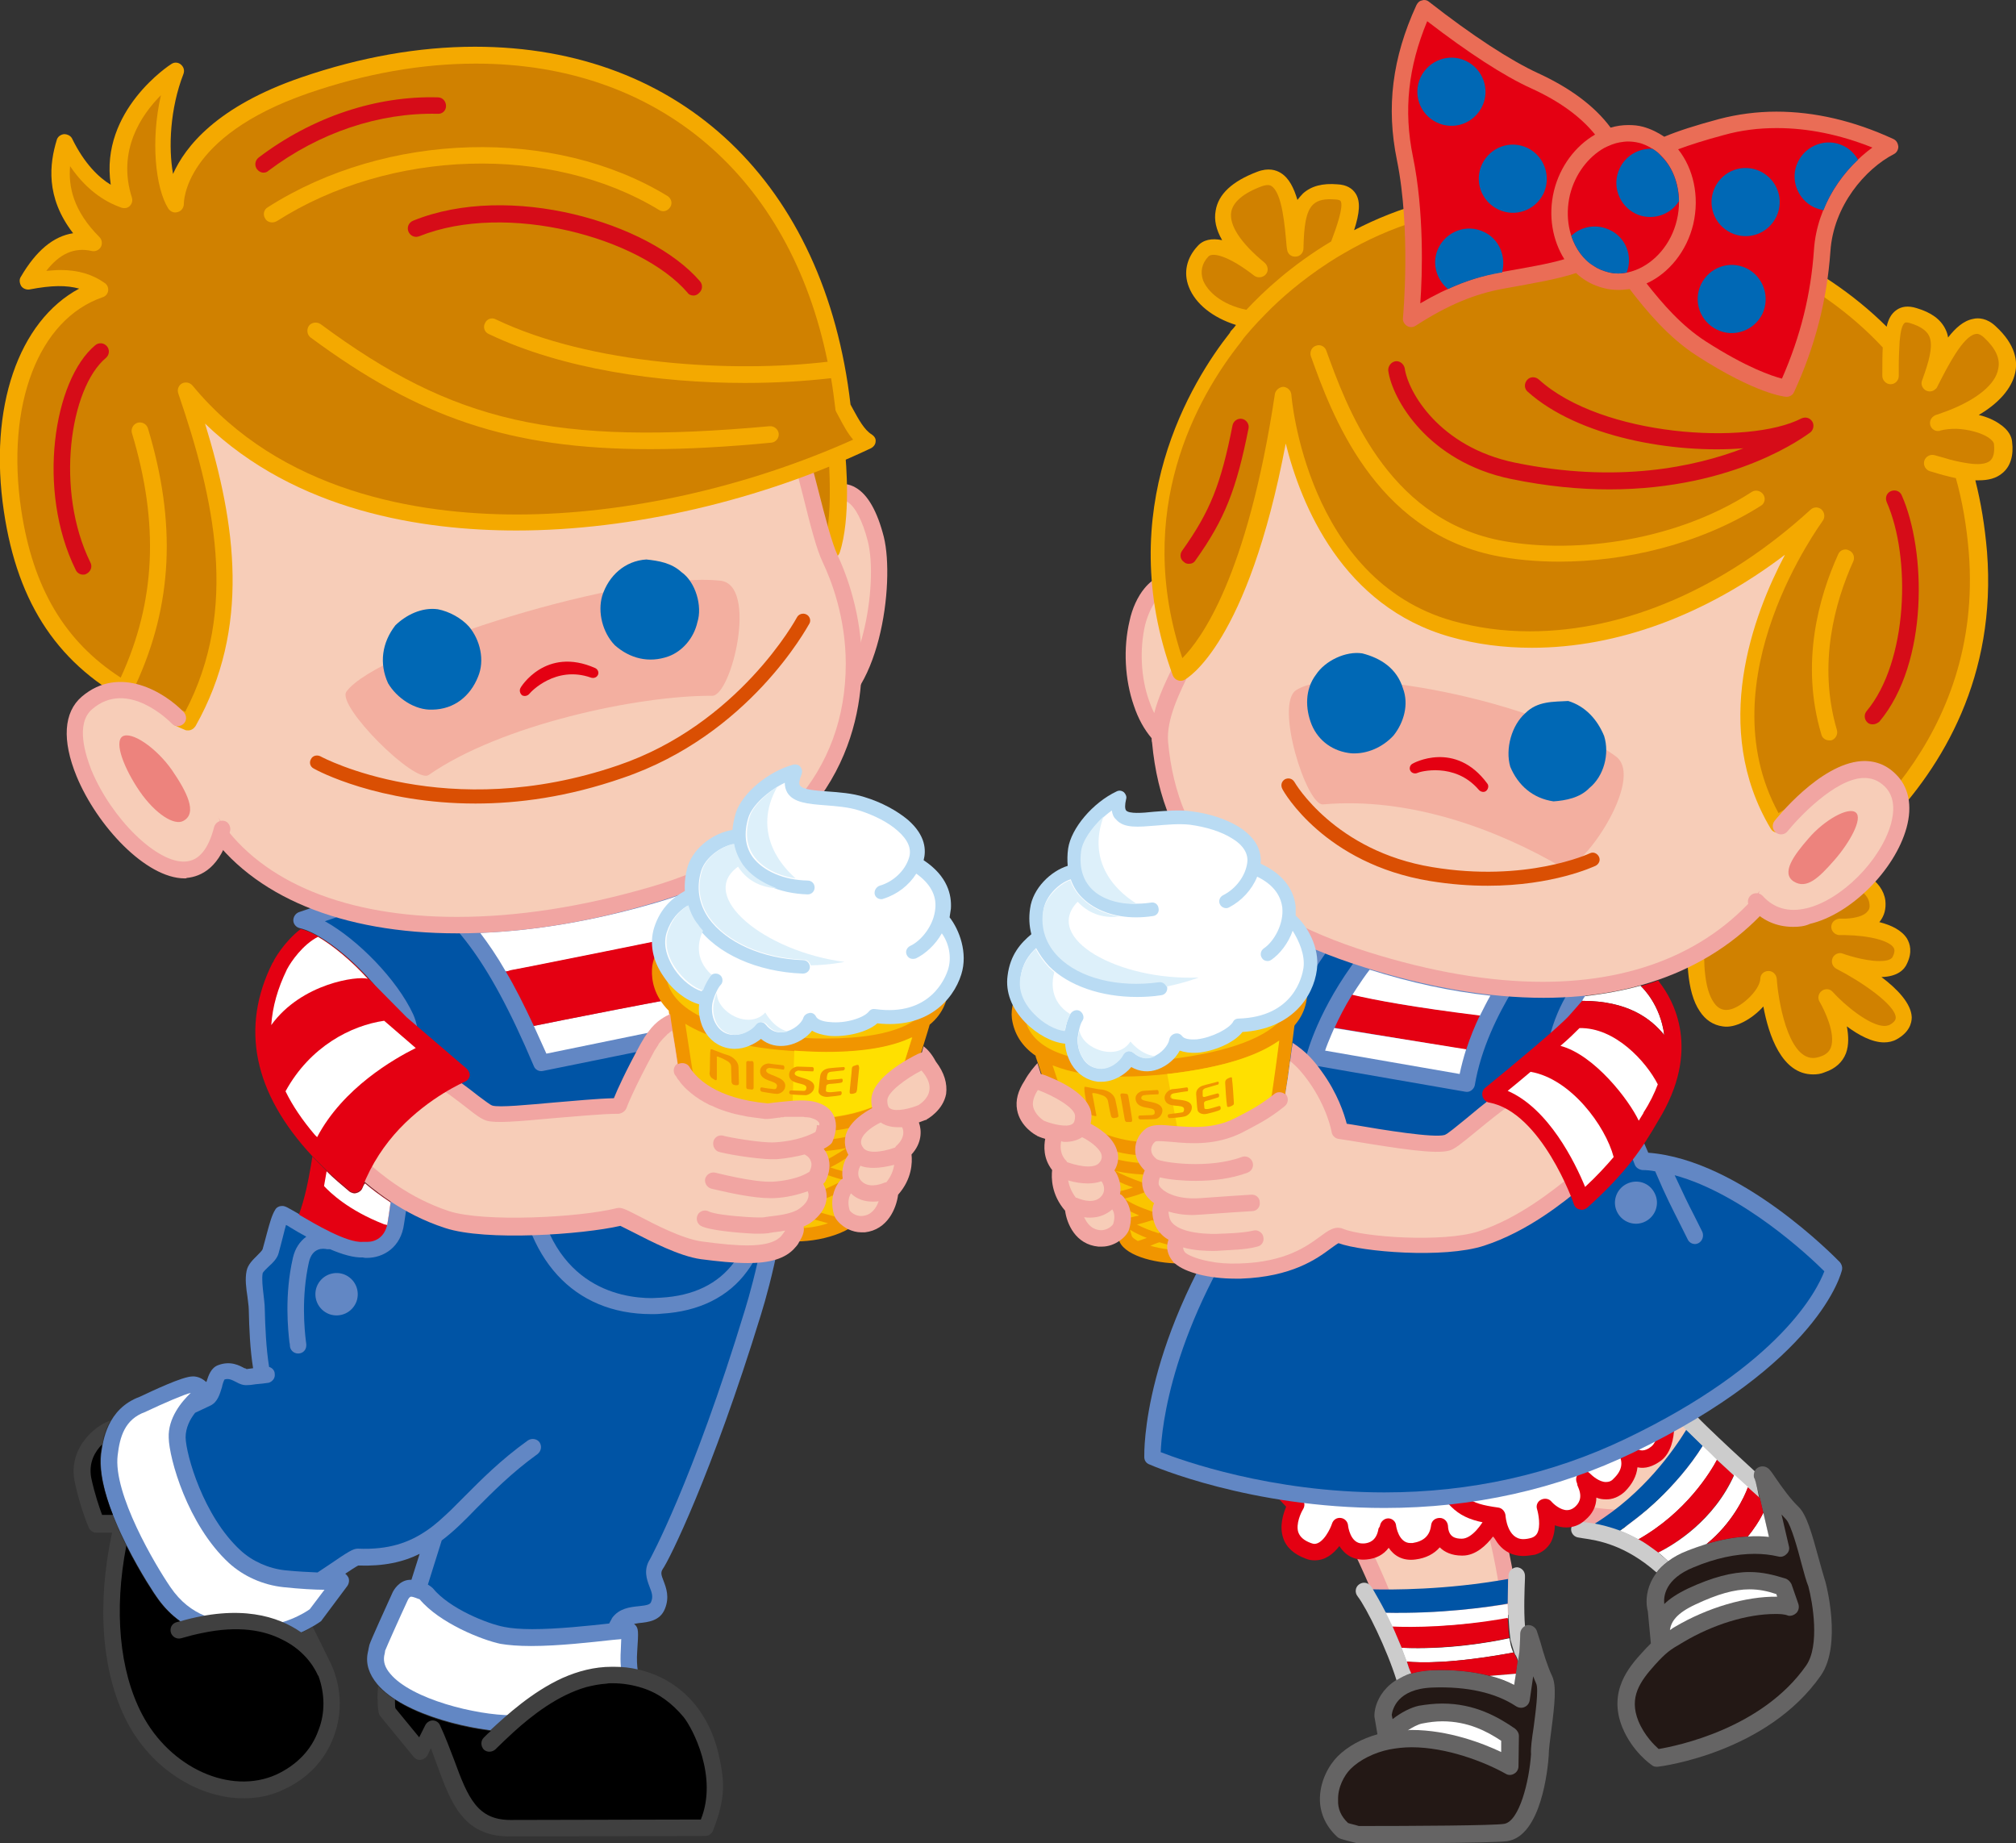 <?xml version="1.0" encoding="utf-8"?>
<!-- Generator: Adobe Illustrator 28.0.0, SVG Export Plug-In . SVG Version: 6.00 Build 0)  -->
<svg version="1.1" id="レイヤー_1" xmlns="http://www.w3.org/2000/svg" xmlns:xlink="http://www.w3.org/1999/xlink" x="0px"
	 y="0px" viewBox="0 0 466 426" style="enable-background:new 0 0 466 426;" xml:space="preserve">
<rect x="0" y="0" width="466" height="426" fill="#333333" stroke="none"/>
<style type="text/css">
	.st0{fill:#F7CDB8;}
	.st1{fill:#6287C4;}
	.st2{fill:#0054A5;}
	.st3{fill:#FFFFFF;}
	.st4{fill:#404040;}
	.st5{fill:#E40012;}
	.st6{fill:#F1A5A2;}
	.st7{fill:#F4A900;}
	.st8{fill:#D08100;}
	.st9{fill:#F3AFA0;}
	.st10{fill:#0068B5;}
	.st11{fill:#DA4F03;}
	.st12{fill:#D60C18;}
	.st13{fill:#ED837D;}
	.st14{fill:#F19500;}
	.st15{fill:#FAC500;}
	.st16{fill:#B9DBF3;}
	.st17{fill:#DDF0FA;}
	.st18{fill:#FFE000;}
	.st19{fill:#656464;}
	.st20{fill:#231815;}
	.st21{fill:#CCCCCC;}
	.st22{fill:none;}
	.st23{fill:#EA6D56;}
</style>
<g>
	<g>
		<g>
			<path class="st0" d="M181.6,127.6c2.6-7.9,8.9-12.8,11.6-13.6c4.3-1.2,7.3,3.8,9.1,10.7c2.6,10.2-1.2,36.3-13,39.7
				c-6.1,1.7-9.1-4.3-9.1-4.3"/>
		</g>
		<path class="st1" d="M175.9,303.8c4.4-14.2,16.8-63.7-6.2-104.6c-0.2-0.4-23.2,11-46.7,13.2c-29.9,2.9-47.7-3.7-47.7-3.7l-6.2,2.1
			c-0.8,0.3-1.3,1.1-1.3,1.9c0,0.8,0.6,1.6,1.5,1.8c6.3,1.4,18.4,12.1,22.8,21.4c3.1,6.8-0.1,29.9-1.9,42.3c-0.2,1.4-0.4,2.8-0.6,4
			c-0.5,3.4-2.8,4.6-4.8,4.6c-0.2,0-0.4,0-0.6,0c-0.1,0-0.2,0-0.4,0c-3.7,0.3-11.2-4.2-14.8-6.3c-2.5-1.4-3-1.8-3.8-1.8
			c-0.6,0-1.3,0.3-1.6,0.9c-0.7,1.1-1.2,2.8-1.9,5.4c-0.3,1.1-0.6,2.3-1,3.7c-0.1,0.3-0.8,1-1.2,1.4c-1,1-2.2,2.1-2.5,3.6
			c-0.4,1.9-0.1,4,0.2,6c0.1,1.1,0.3,2.1,0.3,2.9c0.1,4.5,0.3,9.2,1,13.6c-0.5,0.1-1,0.1-1.5,0.2c-0.1-0.1-0.3-0.2-0.5-0.2
			c-1.1-0.6-3.2-1.8-6.1-0.7c-1.6,0.6-2.2,2.3-2.7,3.9c-0.7-0.6-1.6-1.2-2.8-1.3c-0.1,0-0.2,0-0.4,0c-2.3,0-9.2,3.3-12.2,4.7
			c-7.6,2.8-8.5,10.3-8.9,13.1C21.9,348,36,368.8,36.2,369c5.6,8.2,13.2,9.4,19.2,10.3l0.8,0.1c1,0.2,2.1,0.2,3.1,0.2l0,0
			c8.1,0,14.4-4.6,14.7-4.8c0.2-0.1,0.3-0.2,0.4-0.4l5.9-7.9c0.4-0.6,0.5-1.4,0.2-2c-0.2-0.3-0.4-0.6-0.7-0.8c1.2-0.8,2.4-1.6,3-1.9
			c5.9,0.2,10.4-0.8,14.2-2.7l-1.9,6c-0.1,0-0.1,0-0.2,0h-0.2c-2.5,0.1-3.8,2.6-3.9,2.8c-1.5,3.3-5.1,11.2-5.4,12.2
			c-0.1,0.4-0.1,0.5-0.2,0.9c0,0.2-0.1,0.4-0.2,1c-0.5,2.5,0.3,4.9,2.2,7.2c6.1,7.3,23.2,11,31,11l0,0c2.7,0,4.6-0.4,5.8-1.1
			c6.8-4.5,13.8-7.3,18.1-7.3c0.6,0,1,0,1.5,0.1l0.7,0.1c0.9,0.2,1.5,0.3,1.9,0.3c1,0,1.6-0.6,1.8-0.9c0.7-0.9,0.4-1.9,0.1-2.7
			c-0.4-1.1-1.1-3.3-0.8-7.2c0.3-4.5,0.3-5.2-0.5-6c-0.1-0.1-0.2-0.2-0.3-0.2c0.4-0.1,0.8-0.1,1.2-0.2c2.1-0.2,4.9-0.5,6-3.3
			c1.1-2.7,0.3-4.8-0.3-6.4c-0.6-1.5-0.7-2-0.2-2.8C154.6,360.7,164.5,340.9,175.9,303.8z"/>
		<g>
			<path class="st2" d="M172.2,302.7c4.2-13.7,16.1-60.9-5.1-100.3l-6.3,2c10.5,20.1,12,31.2,12,31.7c0.1,1-0.5,1.9-1.5,2.1
				l-45.8,9.3c-0.9,0.2-1.8-0.3-2.1-1.1c-11.2-26.5-19.1-34.1-27.9-40.5l-20.4,7c7.6,4.2,16.7,13.5,20.4,21.5
				c3.3,7.2,1.1,25.9-1.5,44.4c-0.2,1.4-0.4,2.8-0.6,4c-0.7,5.5-4.8,7.9-8.6,7.9c-0.3,0-0.6,0-0.9-0.1c-2.1,0.1-4.8-0.7-7.6-1.9
				c-0.2,0-0.4,0-0.7,0c-0.8-0.2-3.4-0.5-4.2,3c-1.8,8.1-1,15.7-0.7,18.2c0.1,0.5,0.1,0.9,0.1,1c0,1.1-0.8,1.9-1.9,1.9l0,0
				c-1,0-1.9-0.8-1.9-1.9c0-0.1,0-0.4-0.1-0.7c-0.3-2.7-1.2-10.8,0.8-19.5c0.5-2.2,1.6-3.8,3.1-4.9c-1.3-0.7-2.5-1.4-3.8-2.2
				c-0.3-0.2-0.6-0.4-0.9-0.5c-0.2,0.8-0.5,1.8-0.7,2.7c-0.3,1.1-0.6,2.4-1,3.8c-0.3,1.2-1.3,2.2-2.3,3.1c-0.5,0.5-1.3,1.2-1.4,1.6
				c-0.2,1.3,0,3.1,0.2,4.8c0.1,1.1,0.3,2.3,0.3,3.4c0.1,4.2,0.3,9,1,13.4c0.7,0.2,1.3,0.8,1.3,1.6c0.1,0.7-0.2,1.3-0.7,1.7
				c-0.3,0.2-0.6,0.4-1,0.4c-0.5,0.1-1.6,0.2-2.7,0.3c-0.6,0.1-1.3,0.2-1.9,0.2c-1,0.1-1.9-0.3-2.6-0.7c-1-0.5-1.7-0.9-2.7-0.6
				c-0.2,0.3-0.5,1.2-0.6,1.8c-0.5,1.6-1,3.4-2.6,4.2c-1.4,0.7-2.6,1.2-3.6,1.7c-1.2,1.5-2.2,3.5-2.2,5.7c0.1,4,4.1,18.2,12.7,26.1
				c2.7,2.5,6.5,4.2,10.3,4.6c2.9,0.3,5.4,0.4,7.5,0.5c0.9-0.6,1.8-1.2,2.7-1.8c4.4-3,5.5-3.7,6.6-3.7c7.2,0.3,11.9-1.4,16.1-4.3
				c1.9-1.3,3.6-2.9,5.4-4.6c1-1,2-2,3.1-3.1c3.9-3.9,8.3-8.4,14.7-13c0.9-0.6,2.1-0.4,2.7,0.4c0.6,0.9,0.4,2-0.4,2.7
				c-6.1,4.4-10.4,8.8-14.2,12.6c-2.7,2.8-5.2,5.3-8,7.4l-3.2,10.2c0.5,0.3,0.9,0.6,1.1,0.8c3.9,4.8,12.8,8.3,16.6,9
				c1.5,0.3,3.7,0.5,6.4,0.5c6,0,13.2-0.8,17.8-1.3l0.6-1.1c0-0.1,0.1-0.1,0.1-0.2c1.6-2.2,4.1-2.5,6.1-2.7c2-0.2,2.7-0.4,2.9-1
				c0.5-1.2,0.2-2.1-0.4-3.6c-0.6-1.6-1.4-3.8,0.1-6.2C150.1,360.6,160.1,342.5,172.2,302.7z"/>
		</g>
		<path class="st1" d="M169.7,291.7c-3.7,5-9.4,7.8-17,8.2c-0.7,0-1.4,0.1-2,0.1l0,0c-7.4,0-24.5-2.8-27.2-28.6
			c13.7-1.1,28-2.9,41.8-7.3l-0.3-2.6c-0.5-0.3-0.9-0.6-1.3-0.9c-13.9,4.4-28.5,6.1-42.5,7.1c-1,0.1-1.8,1-1.8,2
			c1.6,21.3,13.2,34,31.2,34l0,0c0.8,0,1.5,0,2.3-0.1c8.7-0.5,15.5-3.9,19.8-9.8c1.8-2.4,3.1-5.2,4-8.3c-1.3-0.3-2.5-0.8-3.6-1.3
			C172.3,287.2,171.2,289.6,169.7,291.7z"/>
		<path class="st3" d="M95,369c-0.2,0-0.5,0.3-0.7,0.7c-2,4.3-4.9,10.8-5.2,11.6c-0.1,0.2-0.1,0.2-0.1,0.4c0,0.2-0.1,0.5-0.2,1
			c-0.2,1.4,0.2,2.7,1.4,4.1c4.9,5.9,19.9,9.6,28.1,9.6l0,0c2.9,0,3.6-0.5,3.6-0.5c8.5-5.6,17-8.6,22.1-7.8
			c-0.4-1.5-0.7-3.7-0.5-6.8c0-0.9,0.1-1.8,0.1-2.5c-0.6,0.1-1.4,0.1-2.1,0.2c-4.6,0.5-12.3,1.4-18.7,1.4c-3,0-5.3-0.2-7.1-0.5
			c-4.3-0.9-14.1-4.8-18.7-10.3C96.6,369.5,95.6,369,95,369z"/>
		<path class="st3" d="M44.1,321.9c-1.4,0.3-6.3,2.4-10.3,4.3c-0.1,0-0.1,0.1-0.2,0.1c-4.8,1.7-5.9,5.8-6.4,10
			c-1.1,8.9,8.7,25.4,12.2,30.5c4.7,6.9,10.8,7.8,16.6,8.7l0.8,0.1c0.8,0.1,1.7,0.2,2.6,0.2c6.1,0,11.1-3.1,12.2-3.9l3.4-4.5
			c-2.3,0-5.7-0.2-9.5-0.6c-4.7-0.5-9.2-2.5-12.6-5.6c-9.6-8.9-13.8-24.2-13.9-28.9C38.8,327.7,42,323.9,44.1,321.9z"/>
		<path class="st1" d="M73.2,297.4c-0.9,2.5,0.3,5.3,2.9,6.3c2.5,0.9,5.3-0.3,6.3-2.9c0.9-2.5-0.3-5.3-2.9-6.3
			C77,293.6,74.2,294.8,73.2,297.4z"/>
		<path class="st4" d="M76.1,383.7c-0.1-0.2-1.8-3.7-3.8-7.7c-0.2,0.1-0.4,0.2-0.5,0.3c-0.6,0.3-1.3,0.7-2.1,1
			c-5.4-3.8-14.2-6.6-28.1-2.6l0,0c-1-0.7-1.9-1.5-2.8-2.4c-0.2-0.2-0.3-0.4-0.5-0.5c-0.8-0.8-1.5-1.7-2.2-2.7c0,0-0.1-0.2-0.3-0.4
			c-0.9-1.3-3.8-5.8-6.6-11.4c-0.1-0.2-0.2-0.5-0.4-0.8c-0.4-0.8-0.8-1.7-1.2-2.5c0-0.1,0-0.1-0.1-0.2c-0.1-0.2-0.2-0.4-0.2-0.6
			c-0.4-1-0.8-1.9-1.2-2.9l0,0c-2-5-3.3-10.2-2.8-14.3c0.1-0.5,0.2-1.2,0.3-2l0,0c0.1-0.4,0.2-0.8,0.2-1.2c0-0.1,0-0.1,0-0.2
			c0.2-0.9,0.5-1.8,0.9-2.7c0-0.1,0-0.1,0.1-0.2c0.2-0.5,0.4-0.9,0.7-1.4l0,0l0,0l-1,0.4c-0.1,0-0.1,0-0.2,0.1
			c-3.1,1.5-8.6,6.4-7,13.8c1.2,5.7,3.1,10.2,3.2,10.4c0.3,0.7,1,1.2,1.7,1.2h3.7c-3.6,16.7-2.4,32.5,3.5,43.8
			c5.7,10.9,16.6,17.6,26.9,17.6c3.2,0,6.3-0.6,9.2-2c5.7-2.6,9.7-6.9,11.7-12.4C79.3,395.5,78.9,389.1,76.1,383.7z"/>
		<path d="M21.1,341.6c0.8,3.7,1.9,6.9,2.5,8.5h2.5c-2-5-3.3-10.2-2.8-14.3c0.1-0.5,0.2-1.2,0.3-2C22,335.4,20.4,338,21.1,341.6z"/>
		<path d="M73.6,387.3c-0.1-0.1-0.2-0.2-0.2-0.3c-0.2-0.4-2.2-5.2-8.2-8.1c-4.1-2.1-10-3.3-18.5-1.5c-1.5,0.3-3.1,0.7-4.8,1.2
			c-1,0.3-2.1-0.3-2.4-1.3s0.2-2.1,1.3-2.4c0.3-0.1,0.5-0.1,0.8-0.2c-1.9-1.4-3.8-3.2-5.5-5.7c-0.1-0.1-3.6-5.2-6.9-11.8l0,0
			c-2.9,15-1.6,28.9,3.6,38.9c6.5,12.5,20.5,18.8,31.1,14c4.7-2.2,8.1-5.7,9.7-10.2C75.2,395.9,75.1,391.4,73.6,387.3z"/>
		<path class="st4" d="M166.3,406.3c-2.2-10.8-9.1-18.3-18.9-20.5c-1.7-0.4-3.5-0.6-5.4-0.6c-0.2,0-0.4,0-0.6,0c-4,0-7.8,1-11.4,2.6
			c-7,3.2-12.8,8.5-16.7,12.1c-6.8-0.8-16.1-3.2-22.2-7.2c-0.7-0.4-1.3-0.9-1.9-1.4l0,0c-0.1-0.1-0.2-0.1-0.3-0.2
			c-0.3-0.2-0.5-0.5-0.8-0.7s-0.5-0.5-0.7-0.8c-0.1,1.3-0.2,2.5-0.1,3.4c0,1.3,0.1,2.2,0.2,2.5c0,0.1,0,0.1,0,0.2
			c0.1,0.3,0.2,0.7,0.4,0.9l7.7,9.4c0.4,0.5,1,0.8,1.7,0.7c0.6-0.1,1.2-0.5,1.5-1l0.8-1.7c0.5,1.4,1,2.7,1.5,4.1
			c3.1,8.4,5.9,16.3,16.6,16.3c2.7,0,45.3-0.1,45.3-0.1c0.8,0,1.5-0.5,1.8-1.2C167.4,416.4,167.7,412.6,166.3,406.3z"/>
		<path d="M158,396.8c-2.6-3.1-5.7-5.5-9.5-6.7c-2.2-0.7-4.5-1.1-7-1.1c-0.4,0-0.9,0-1.3,0.1c-1.6,0.1-3.1,0.4-4.7,0.8
			c-6.6,1.9-12.5,6.5-16.8,10.4l0,0c-1.5,1.4-2.9,2.7-3.9,3.7l-0.3,0.3c-0.8,0.7-2,0.7-2.7,0c-0.7-0.8-0.7-2,0-2.7l0.3-0.3
			c0.4-0.4,0.9-0.9,1.4-1.3c-6.8-0.8-16.1-3.2-22.2-7.2c0,0.9,0,1.6,0.1,2l5.5,6.7l1.4-2.8c0.3-0.6,1-1.1,1.7-1.1l0,0
			c0.7,0,1.4,0.4,1.7,1.1c1.3,2.8,2.3,5.5,3.3,8.1c3.2,8.8,5.4,13.8,13,13.8c2.4,0,36.7-0.1,44-0.1C166,410.6,160.1,399.4,158,396.8
			z"/>
		<path class="st5" d="M84.3,273.3c-0.2,0.4-0.3,0.8-0.5,1.1c-0.2,0.6-0.7,1-1.3,1.2c-0.2,0-0.3,0.1-0.5,0.1c-0.4,0-0.9-0.2-1.2-0.4
			c-1.9-1.6-3.7-3.1-5.3-4.7l0,0l0,0l0,0l0,0l-3.3-3.3l0,0c-0.1,0.6-0.2,1.3-0.3,1.9c-0.7,4-1.4,7.6-2.8,11.5l0,0
			c3.6,2.1,11.1,6.6,14.8,6.3c0.1,0,0.2,0,0.4,0c0.2,0,0.4,0,0.6,0c1.9,0,4-1.1,4.6-4c0-0.2,0.1-0.4,0.1-0.6c0.2-1.2,0.4-2.5,0.6-4
			c0-0.2,0.1-0.4,0.1-0.6C87.8,276.1,85.8,274.6,84.3,273.3z"/>
		<path class="st3" d="M83.8,274.5c-0.2,0.6-0.7,1-1.3,1.2c-0.2,0-0.3,0.1-0.5,0.1c-0.4,0-0.9-0.2-1.2-0.4c-1.9-1.6-3.7-3.1-5.3-4.7
			l0,0l0,0l0,0c-0.2,1.1-0.4,2.3-0.6,3.4c1.4,1.5,5.6,5.6,13.8,8.8c0.2,0.1,0.5,0.1,0.8,0.2c0-0.2,0.1-0.4,0.1-0.6
			c0.2-1.2,0.4-2.5,0.6-4c0-0.2,0.1-0.4,0.1-0.6c-2.4-1.6-4.4-3.1-5.9-4.4C84.1,273.7,84,274.1,83.8,274.5z"/>
		<path class="st3" d="M118,224.3c4-0.7,41.1-8.2,43.9-8.8c-1.2-2.7-2.6-5.6-4.3-8.8c-2,0.7-4.1,1.4-6.2,2
			c-14.1,4.1-27.7,6.4-40.4,6.9c1.9,2.5,3.9,5.4,5.9,8.9C117.2,224.5,117.5,224.4,118,224.3z"/>
		<path class="st3" d="M126.3,243.5l42.4-8.7c-0.3-1.3-0.8-3.3-1.6-6c-12.1,1.9-39.4,7.4-43.7,8.3
			C124.3,239.1,125.3,241.3,126.3,243.5z"/>
		<path class="st5" d="M116.9,224.5c2.1,3.5,4.2,7.7,6.5,12.6c4.3-0.9,31.5-6.3,43.7-8.3c-0.3-1-0.6-2-1-3.1l-2.2-5.9
			c-0.6-1.4-1.2-2.8-1.9-4.4c-2.9,0.6-39.9,8.1-43.9,8.8C117.5,224.4,117.2,224.5,116.9,224.5z"/>
		<path class="st6" d="M187.2,166.6c-4.6,0-7.6-3.5-8.7-5.7c-0.5-0.9-0.1-2.1,0.9-2.6c0.9-0.5,2.1-0.1,2.6,0.9
			c0.2,0.5,2.5,4.6,6.9,3.3c10.2-2.9,14.2-27.5,11.7-37.4c-1.2-4.7-2.9-8-4.7-9.1c-0.6-0.4-1.3-0.4-2-0.2c-2.1,0.6-7.9,5-10.4,12.4
			c-0.3,1-1.4,1.5-2.4,1.2s-1.5-1.4-1.2-2.4c2.6-8.1,9.2-13.8,13-14.9c1.7-0.5,3.4-0.3,4.9,0.6c2.8,1.6,5,5.5,6.5,11.4
			c2.6,10.6-0.9,38.2-14.4,42C188.9,166.5,188,166.6,187.2,166.6z"/>
		<g>
			<path class="st7" d="M192.2,129c-0.5,0-0.9-0.2-1.3-0.5c-6.2-5.8-10.9-13.8-13.8-19.6c-0.3-0.5-0.3-1.1,0-1.6
				c0.2-0.5,0.7-0.9,1.3-1.1l14.5-3.8c0.5-0.1,1.1,0,1.6,0.3s0.8,0.8,0.8,1.4c0.3,2.6,1.4,15.8-1.2,23.6c-0.2,0.6-0.7,1.1-1.3,1.3
				C192.5,129,192.4,129,192.2,129z"/>
		</g>
		<path class="st8" d="M181.6,109.3c3,5.6,6.2,10.3,9.5,14c0.9-4.9,0.8-11.4,0.5-16.7L181.6,109.3z"/>
		<g>
			<path class="st6" d="M105.7,215.7L105.7,215.7c-26.8,0-47.3-8.5-57.9-24C25,158.6,20.4,128.8,34,103
				c21-39.8,79.3-56.4,105.8-56.4c4.8,0,8.8,0.5,11.9,1.4c22.4,6.9,31.4,41.9,37.4,65.1c1.7,6.7,3.2,12.4,4.5,15.2
				c2.1,4.5,5.6,13.7,5.6,25c0,15.5-6.2,43.3-47.9,55.3C135.3,213.4,119.9,215.7,105.7,215.7z"/>
		</g>
		<path class="st0" d="M139.9,50.5c-25.7,0-82.1,15.9-102.4,54.3c-12.9,24.4-8.4,52.9,13.4,84.8c9.8,14.4,29.3,22.3,54.7,22.3l0,0
			c13.9,0,28.9-2.3,44.7-6.9c29.1-8.4,45.2-26.7,45.2-51.6c0-10.6-3.3-19.2-5.3-23.4c-1.5-3.1-2.9-8.7-4.7-15.9
			c-5.4-21-14.4-56.1-34.8-62.4C148,50.9,144.3,50.5,139.9,50.5z"/>
		<path class="st9" d="M80.1,159.8c7.2-9.8,65-27.9,86.4-25.6c8.8,0.9,2.6,26.7-1.9,26.6c-17.1-0.1-48.9,6.7-65.5,18.3
			C96,181.3,77.6,163,80.1,159.8z"/>
		<path class="st10" d="M108.4,144.8c2.6,3.1,3.7,7.8,2.1,11.6c-1.8,4.5-5.5,7.5-10.5,7.6c-4.1,0.2-8.3-2.7-10.3-6.1
			c-2.1-4.6-1.4-9.4,1.7-13.4c2.5-2.4,6.1-4.2,9.8-3.7C103.8,141.3,106.6,142.8,108.4,144.8z"/>
		<path class="st10" d="M157.5,132.2c3.3,2.3,4.9,7.9,3.7,11.6c-0.8,3.6-3.4,6.7-6.7,7.9c-4.5,1.6-8.9,0.5-12.4-2.6
			c-2.8-2.9-4-7.6-2.9-11.4c1.5-4.7,5.3-8.1,10.2-8.4C152.3,129.6,155.2,130.1,157.5,132.2z"/>
		<path class="st5" d="M120.3,159c-0.3,0.6-0.1,1.3,0.4,1.7c0.6,0.3,1.3,0.1,1.7-0.4c0.2-0.3,6-6.6,14.2-3.7c0.6,0.2,1.3,0,1.6-0.6
			c0.3-0.6,0-1.3-0.6-1.6C126.1,149.3,120.3,158.9,120.3,159z"/>
		<path class="st11" d="M109.9,185.7c-22.3,0-36.6-7.6-37.4-8.1c-0.8-0.4-1.1-1.4-0.6-2.2c0.4-0.8,1.4-1,2.2-0.6
			c0.3,0.2,29.2,15.6,68.7,2.1c28-9.5,41.3-34,41.4-34.2c0.4-0.8,1.4-1.1,2.2-0.7c0.8,0.4,1.1,1.4,0.7,2.1c-0.6,1-14,25.8-43.2,35.7
			C131.2,184.2,119.8,185.7,109.9,185.7z"/>
		<path class="st7" d="M201.5,100.4c-1.7-1-3.1-3.6-4.3-5.8c-0.2-0.4-0.4-0.7-0.6-1.1c-5.9-51-39.1-82.7-86.8-82.7
			c-13,0-26.5,2.4-40.2,7.1c-19.5,6.7-26.8,16-29.6,22.3c-1.1-6.1-0.7-15.1,2.4-23.1c0.3-0.8,0.1-1.6-0.6-2.2
			c-0.6-0.5-1.5-0.6-2.2-0.1c-0.2,0.1-16.6,10.7-14,27.9c-2.8-1.7-6.1-4.9-8.9-10.6c-0.3-0.7-1.1-1.1-1.9-1.1
			c-0.8,0.1-1.5,0.6-1.7,1.4c-1.6,5.3-2.7,13.1,3.8,21.5C12.3,54.6,8.3,58,4.8,64c-0.4,0.6-0.3,1.4,0.1,2.1c0.4,0.6,1.2,0.9,1.9,0.8
			c5.2-1,8.6-1,11.5-0.2c-14,7.5-21,27.5-17.4,51.5c3.2,21.6,12.8,35.8,30.3,44.7c0.1,0.1,8.3,4.5,11.6,5.8c0.2,0.1,0.5,0.1,0.7,0.1
			c0.7,0,1.3-0.4,1.7-1c12.8-22.7,9.3-46.8,2.2-69.9c21.1,20.3,50.3,24.7,72,24.7c26.5,0,56.4-6.9,81.9-19c0.6-0.3,1.1-0.9,1.1-1.6
			C202.5,101.4,202.1,100.8,201.5,100.4z"/>
		<path class="st8" d="M119.5,118.9c-23,0-54.7-5.2-75-29.8c-0.6-0.7-1.6-0.9-2.4-0.5c-0.8,0.4-1.2,1.4-0.9,2.3
			c8.3,24.2,14.1,49.8,1.6,73.6c-1.6-0.7-2.2-1.2-2.7-1.6c-1-0.8-1.9-1.4-4.4-2.2c-0.5-0.2-0.9-0.3-1.1-0.3
			c-0.4-0.3-0.8-0.5-1.4-0.8c-0.7-0.4-1.4-0.7-2-1.1c0.1-0.1,0.1-0.2,0.2-0.3c8.5-18.5,9.4-37.3,2.8-59.2c-0.3-1-1.4-1.6-2.4-1.3
			c-1,0.3-1.6,1.4-1.3,2.4c6.3,20.9,5.5,38.9-2.6,56.5c-13-8.4-20.3-20.8-23-38.8c-3.6-24.3,4-44,18.8-49.1c0.7-0.2,1.2-0.8,1.3-1.5
			s-0.2-1.4-0.8-1.8c-2.8-2-6.2-3-10.2-3c-1,0-2.1,0.1-3.3,0.2c3.1-4,6.5-5.5,10.5-4.6c0.8,0.2,1.7-0.2,2.1-0.9s0.3-1.7-0.3-2.3
			c-6.1-6.1-7.2-11.7-6.8-16.4c4.2,6.2,9,8.6,11.9,9.6c0.7,0.2,1.4,0.1,1.9-0.4s0.7-1.2,0.5-1.9C27,34.8,32.7,26.5,37.2,22
			c-2.4,10.4-1.3,21.4,1.7,26.2c0.5,0.7,1.3,1.1,2.2,0.8c0.8-0.2,1.4-1,1.4-1.9c0-0.2-0.2-15.5,28.6-25.5
			c13.3-4.6,26.4-6.9,38.9-6.9c42.2,0,72.6,26.1,81.3,68.9c-22,2.6-54.8,0.7-76.7-9.8c-0.9-0.5-2.1-0.1-2.5,0.9
			c-0.5,0.9-0.1,2.1,0.9,2.5c16.9,8.1,39.3,11.3,59.2,11.3c7.1,0,13.8-0.4,19.9-1.1c0.4,2.3,0.7,4.7,1,7.1c0,0.3,0.1,0.5,0.2,0.7
			c0.2,0.4,0.5,0.9,0.7,1.3c0.9,1.7,1.9,3.6,3.2,5.1C172.7,112.6,144.6,118.9,119.5,118.9z"/>
		<path class="st12" d="M19.2,132.8c-0.7,0-1.4-0.4-1.7-1.1c-9.1-18.4-5.1-43.9,4.5-51.9c0.8-0.7,2-0.6,2.7,0.2
			c0.7,0.8,0.6,2-0.2,2.7c-8.4,7-11.8,30.7-3.6,47.3c0.5,0.9,0.1,2.1-0.9,2.6C19.7,132.8,19.4,132.8,19.2,132.8z"/>
		<path class="st7" d="M150.3,103.8c-32.7,0-53.6-7.4-78.5-25.8c-0.8-0.6-1-1.8-0.4-2.7c0.6-0.8,1.8-1,2.7-0.4
			c30.8,22.8,54.1,28.1,103.8,23.6c1-0.1,2,0.7,2.1,1.7c0.1,1.1-0.7,2-1.7,2.1C167.9,103.3,158.7,103.8,150.3,103.8z"/>
		<path class="st12" d="M160.3,68.3c-0.5,0-1.1-0.2-1.4-0.7c-11-12.7-41.8-21.1-62-13c-1,0.4-2.1-0.1-2.5-1.1
			c-0.4-1,0.1-2.1,1.1-2.5c22.2-9,54.5,0.3,66.3,14c0.7,0.8,0.6,2-0.2,2.7C161.2,68.1,160.8,68.3,160.3,68.3z"/>
		<path class="st12" d="M60.9,39.9c-0.6,0-1.1-0.3-1.5-0.8c-0.6-0.8-0.5-2,0.4-2.7C72.2,27,87,22.1,101.2,22.5c1.1,0,1.9,0.9,1.9,2
			s-0.9,1.9-2,1.8C87.7,26,73.8,30.6,62,39.5C61.7,39.8,61.3,39.9,60.9,39.9z"/>
		<path class="st7" d="M62.9,51.4c-0.6,0-1.3-0.3-1.6-0.9c-0.6-0.9-0.3-2.1,0.6-2.6c27.4-17.5,66.2-18.6,92.4-2.6
			c0.9,0.6,1.2,1.7,0.6,2.6c-0.6,0.9-1.7,1.2-2.6,0.6c-25-15.2-62.1-14.1-88.3,2.6C63.6,51.3,63.3,51.4,62.9,51.4z"/>
		<g>
			<path class="st0" d="M51.6,191.7c-7.5,29.3-44.1-17.4-31.4-29.2c5.8-5.4,14-1.8,16.2,0.3c0.3,0.3,7.8,9.8,7.8,9.8L51.6,191.7z"/>
			<path class="st6" d="M42.7,203c-9,0-20.3-12.2-25-23.6c-3.4-8.3-3-14.8,1.2-18.4c8.8-7.5,19.3-0.9,23.6,3.6
				c0.7,0.8,0.7,2-0.1,2.7s-2,0.7-2.7-0.1l0,0c-0.4-0.4-10.2-10.4-18.4-3.3c-4,3.4-1.4,10.9-0.2,14c4.7,11.4,15.3,21.7,21.8,21.2
				c3.1-0.2,5.3-2.9,6.6-8c0.3-1,1.3-1.6,2.3-1.4c1,0.2,1.6,1.3,1.4,2.3c-2.2,8.5-6.7,10.6-10.1,10.9C43.2,203,42.9,203,42.7,203z"
				/>
		</g>
		<path class="st13" d="M39.7,177.9c3.5,5.1,6,10,2.7,11.8c-2.1,1.2-6.5-1.6-10.1-6.8c-3.5-5.1-6-11.3-4-12.7
			C30.4,168.9,36.1,172.8,39.7,177.9z"/>
		<g>
			<path class="st14" d="M219.3,227.7c0.4-9.5-14-17.7-32.9-18.7c-1.2-0.1-2.4-0.1-3.7-0.1c-17.9,0-31.7,6.5-32,15.2
				c-0.1,2.3,0.4,6,3.9,9.5c0,0.1,0,0.1,0,0.2c0.1,0.5,1.9,12.4,2.3,14.8c0.2,1.3,1.3,2.7,2.8,4.1c0,0.1,0,0.2,0,0.3
				c0,0,0.1,1,0.2,2.3c0.1,2,1.9,4.2,4.8,6c0,0.1-0.1,0.3,0,0.4l1.7,16.9c0.2,4.2,9.1,8,16.3,8.3c0.4,0,0.8,0,1.3,0
				c7,0,15.1-2.9,15.8-7.1l3.2-16.4c0-0.2,0-0.4,0-0.5c2.1-1,3.5-2.1,3.8-3.4c0.5-1.9,0.9-3.8,0.9-3.9c1.1-1,1.9-2,2.2-3.1
				c2.3-6.7,5-15.6,5-15.7l0,0C218.1,234.2,219.2,230.8,219.3,227.7z"/>
			<path class="st15" d="M207,251.7c-1.7,4.9-18.4,9.4-32.7,5.4c-6.1-1.7-13.7-6.9-14.1-9c-0.3-1.6-1.2-7.7-1.8-11.5
				c5,3.1,13.2,5.7,26.7,6.4c2.1,0.1,4,0.2,5.9,0.2c9.2,0,15.6-1.4,19.9-3.4C209.8,242.9,208.3,247.7,207,251.7z"/>
			<path class="st15" d="M182.8,212.1c1.2,0,2.3,0,3.5,0.1c16.5,0.9,30.2,7.9,29.9,15.4c-0.4,8.2-8.9,12.4-25.3,12.4
				c-1.8,0-3.7,0-5.7-0.2c-19.9-1-31.6-6.8-31.2-15.5C154.2,217.5,167.2,212.1,182.8,212.1z"/>
			<g>
				<path class="st16" d="M219.8,210c0.2-3.1-0.7-7.5-6.3-11.2c0.6-2.3,0.5-5.7-3.6-9.3c-2.5-2.1-6.1-4.1-10.1-5.3
					c-2.8-0.9-5.9-1.1-8.6-1.3s-5.7-0.4-6.3-1.4c-0.3-0.4-0.1-1.4,0.4-2.6c0.2-0.6,0.1-1.2-0.3-1.7c-0.4-0.5-1-0.6-1.6-0.5
					c-5.9,1.6-11.8,6.6-13.3,11.1c-0.4,1.4-0.7,2.7-0.8,4c-4,0.6-8.8,3.8-10.3,8.3c-0.6,2-0.8,3.9-0.7,5.8c-2.7,1.5-5.6,3.8-7.1,8.5
					c-1.1,3.6-0.4,7.6,2.2,11.3c2.1,3.2,5.3,5.6,8.2,6.4c-0.2,1.7,0.1,3.4,0.7,5c1,2.5,2.9,4.3,5.4,5c0.7,0.2,1.4,0.3,2.1,0.3
					c2.4,0,4.6-1.1,6.1-2.3c1.7,1.4,3.8,1.9,6.1,1.5c2.2-0.4,4.4-1.7,5.7-3.4c1,0.6,2.4,1,4,1.2c3.6,0.3,8.6-0.7,11.1-2.9
					c11.3,1.3,17.5-5.2,19.4-11.3c1.6-5-0.5-10.4-2.7-13.2C219.6,211.3,219.7,210.6,219.8,210z"/>
			</g>
			<path class="st3" d="M219.1,224.2c-0.6,1.8-4.1,10.8-16.8,9c-0.6-0.1-1.1,0.1-1.5,0.6c-1.1,1.4-5.3,2.8-9,2.4
				c-1.6-0.1-2.9-0.6-3.2-1.3c-0.3-0.6-0.9-0.9-1.5-0.8c-0.6,0.1-1.2,0.5-1.4,1.1c-0.4,1.3-2.3,2.9-4.4,3.3
				c-1.7,0.3-3.1-0.2-4.3-1.7c-0.3-0.4-0.8-0.6-1.3-0.6s-1,0.3-1.3,0.7c-0.8,1.1-3.4,2.8-6,2.1c-1.9-0.5-2.8-2-3.3-3.1
				c-0.6-1.4-0.7-3.2-0.3-4.6l0,0c0.4-1.4,1.2-3.1,1.8-3.7c0.6-0.6,0.5-1.7-0.1-2.2c-0.7-0.6-1.7-0.5-2.3,0.1
				c-0.8,0.9-1.5,2.3-2,3.6c-2.2-0.7-4.6-2.6-6.3-5.1c-1.1-1.7-2.9-5-1.8-8.5c1-3.1,2.8-4.9,4.7-6.1c0.5,1.6,1.2,3.2,2.3,4.6
				c4.5,6.4,13.9,10.6,24.4,11c0,0,0,0,0.1,0c0.9,0,1.6-0.7,1.6-1.5c0-0.9-0.7-1.6-1.5-1.6c-9.5-0.3-17.9-4.1-21.9-9.7
				c-2.3-3.3-2.9-7.1-1.7-11c1-3.1,4.6-5.6,7.4-6.1c0.3,1.7,1,3.4,2,4.8c3,4.1,8.6,6.6,15.2,6.8c0.9,0,1.6-0.7,1.6-1.6
				c0-0.9-0.7-1.6-1.6-1.6c-5.5-0.1-10.3-2.2-12.7-5.4c-1.8-2.5-2.1-5.6-1-9.2c0.9-2.8,4.5-6.1,8.4-8c0,0.9,0.2,1.6,0.6,2.3
				c1.4,2.3,4.8,2.6,8.7,2.9c2.5,0.2,5.4,0.4,7.9,1.2c3.5,1.1,6.8,2.8,8.9,4.7c2.4,2.1,3.3,4.2,2.6,6.3c-0.9,2.9-3.6,5.5-6.8,6.4
				c-0.8,0.3-1.3,1.2-1.1,2c0.2,0.7,0.8,1.1,1.5,1.1c0.2,0,0.3,0,0.5-0.1c3.2-1,5.9-3.1,7.6-5.8c3.1,2.2,4.7,4.9,4.4,8
				c-0.3,3.9-3.2,7.5-5.8,8.7c-0.8,0.4-1.2,1.3-0.8,2.1c0.3,0.6,0.8,0.9,1.4,0.9c0.2,0,0.4,0,0.7-0.1c2.1-1,4.5-3.1,6-5.8
				C219.3,217.9,220.1,221.2,219.1,224.2z"/>
			<path class="st17" d="M159.1,209.2c-1.9,1.2-3.7,3-4.7,6.1c-1.1,3.5,0.6,6.9,1.8,8.5c1.7,2.5,4.2,4.5,6.3,5.1
				c0.5-1.3,1.2-2.7,2-3.6c-4.2-3.8-3-8.1-2-10.2c-0.4-0.5-0.8-0.9-1.1-1.4C160.3,212.4,159.6,210.8,159.1,209.2z"/>
			<path class="st17" d="M173.3,188.7c-1.1,3.6-0.8,6.7,1,9.2c1.9,2.6,5.4,4.5,9.6,5.1c-7.1-6.4-8.3-14.1-4.2-21.2
				C176.6,183.8,174,186.5,173.3,188.7z"/>
			<path class="st17" d="M176.9,234c-3.8,4.1-11.2-0.1-11.2-4.5c-0.3,0.6-0.5,1.2-0.6,1.8l0,0c-0.4,1.5-0.3,3.2,0.3,4.6
				c0.4,1.1,1.4,2.5,3.3,3.1c2.6,0.7,5.2-1,6-2.1c0.3-0.4,0.8-0.7,1.3-0.7s1,0.2,1.3,0.6c1.1,1.4,2.6,2,4.3,1.7
				c0.2,0,0.3-0.1,0.5-0.1C178.7,237.5,176.9,234,176.9,234z"/>
			<path class="st17" d="M171.7,199.8c-1-1.5-1.7-3.1-2-4.8c-2.8,0.5-6.4,3-7.4,6.1c-1.2,3.9-0.6,7.7,1.7,11
				c4,5.6,12.3,9.3,21.9,9.7c0.7,0,1.3,0.6,1.5,1.3c4.6-0.1,7.8-0.8,7.8-0.8c-18.5-2.4-34.1-15.2-24.6-22c2.4,3.7,5.9,4.8,9,5
				C176.1,204,173.4,202.2,171.7,199.8z"/>
			<path class="st15" d="M204.4,259c-0.8,2.8-17.5,7-30.8,3.3c-6.8-1.9-11-5.1-11.1-7.2c0-0.1,0-0.2,0-0.3c3.4,2.4,7.7,4.4,10.9,5.3
				c4,1.1,8.3,1.6,12.6,1.6c7.1,0,14.1-1.4,18.7-3.8C204.5,258.2,204.5,258.6,204.4,259z"/>
			<path class="st15" d="M181,267.2c1.3,0.6,3.5,1.7,6.1,2.8c-0.5,0.2-1,0.4-1.6,0.7c-0.5,0.2-0.7,0.7-0.6,1.2
				c0.1,0.4,0.5,0.6,0.9,0.6c0.1,0,0.2,0,0.3-0.1c1.2-0.4,2.3-0.9,3.4-1.5c1.8,0.7,3.6,1.3,5.5,1.8c-4,2.2-8.2,3.8-13.1,5
				c-5.7-2.1-10.5-4.5-13.3-6.7l-0.8-8c1.5,0.7,3.1,1.2,4.9,1.7c2.4,0.7,5,1.1,7.7,1.3C180.4,266.5,180.6,267,181,267.2z"/>
			<path class="st15" d="M169.6,278.4l-0.5-4.9c2.4,1.7,5.7,3.3,9.5,4.9c-2.1,0.4-4.3,0.7-6.7,0.9c-0.4,0-0.7,0.3-0.8,0.7
				C170.2,279.4,169.6,278.8,169.6,278.4z"/>
			<path class="st15" d="M182.9,283.8c-3.9-0.2-7.5-1.4-10-2.7c3.2-0.3,6.2-0.8,9-1.4c2.9,1.1,6.1,2.1,9.5,3
				C189.1,283.5,186.1,284,182.9,283.8z"/>
			<path class="st15" d="M194.3,281.5c-3.1-0.8-6.2-1.7-9-2.6c4.6-1.3,8.7-3.1,12.5-5.5l-1.2,6C196.5,280,195.7,280.7,194.3,281.5z"
				/>
			<path class="st15" d="M198.3,270.7c-0.3,0.2-0.6,0.4-0.9,0.6c-1.8-0.4-3.7-0.9-5.5-1.5c1.6-0.8,3.1-1.7,4.5-2.7
				c0.4-0.3,0.6-0.9,0.3-1.3c-0.3-0.4-0.9-0.6-1.3-0.3c-1.9,1.2-3.9,2.4-6,3.4c-2.5-0.9-4.7-1.9-6.3-2.7c0.6,0,1.2,0.1,1.9,0.1
				c5.3,0,10.5-0.7,14.5-1.9L198.3,270.7z"/>
			<g>
				<path class="st18" d="M207,251.7c1.4-4,2.9-8.8,3.8-12c-4.3,2.1-10.7,3.4-19.9,3.4c-1.9,0-3.9-0.1-5.9-0.2
					c-0.5,0-0.9-0.1-1.4-0.1l-0.5,15.6C194.7,259.2,205.6,255.5,207,251.7z"/>
			</g>
			<g>
				<path class="st14" d="M164.3,242.5c0.1-0.2,2.3,0.9,3.8,1.3c1.4,0.4,2.6,1.6,2.6,2.8c0,0,0.1,3.3,0.1,3.7s-0.2,0.5-0.5,0.5
					c-0.3,0-0.4,0-0.7-0.1c-0.3-0.1-0.4-0.3-0.5-0.6c0-0.3-0.1-2.9-0.1-3.6c0-0.4-0.2-0.9-0.9-1.3c-0.7-0.4-1.3-0.7-2.1-1
					c-0.3-0.1-0.4,0-0.3,0.3c0,0.3,0,4.5,0,4.8s-0.1,0.4-0.4,0.3c-0.3-0.2-0.6-0.3-0.8-0.5c-0.2-0.2-0.4-0.4-0.5-1
					C164.2,247.6,164,243,164.3,242.5z"/>
				<path class="st14" d="M172.9,245.2c-0.2,0-0.4,0.1-0.4,0.4c0,0.3,0,5.3,0,5.6c0,0.4,0.2,0.5,0.4,0.5c0.2,0,0.7,0.1,0.9,0.1
					c0.2,0,0.4-0.1,0.4-0.4c0-0.3,0-5.2,0-5.6c0-0.4-0.2-0.6-0.4-0.6C173.5,245.3,173.2,245.2,172.9,245.2z"/>
				<path class="st14" d="M181.1,247.2c0.2,0,0.4-0.9-0.1-1s-2.8-0.3-3.1-0.4c-0.5-0.1-2.1,0.2-2.2,1.7c-0.1,2.6,4.1,2.1,3.9,3.5
					c-0.1,0.7-0.4,0.7-0.7,0.7c-0.3,0-2.5-0.3-2.8-0.4c-0.4-0.1-0.6,0.8,0,1c0.6,0.1,2.8,0.5,3.5,0.5s1.8-0.6,1.9-1.7
					c0.3-2.4-4.5-2.5-4.4-3.7c0-0.5,0.6-0.6,0.8-0.6C178.1,246.8,180.7,247.1,181.1,247.2z"/>
				<path class="st14" d="M187.9,247.6c0.2,0,0.4-0.9-0.1-1c-0.5,0-2.8-0.1-3.2-0.1c-0.6-0.1-2.1,0.4-2.2,1.8
					c-0.1,2.6,4.1,1.7,4,3.1c-0.1,0.7-0.4,0.7-0.7,0.7s-2.5-0.1-2.9-0.1s-0.6,0.8,0,0.9c0.6,0.1,2.8,0.2,3.5,0.2
					c0.7-0.1,1.8-0.7,1.9-1.8c0.3-2.3-4.6-2.1-4.5-3.2c0-0.5,0.6-0.6,0.8-0.7C184.9,247.5,187.5,247.6,187.9,247.6z"/>
				<path class="st14" d="M195,246.6c-0.2,0-2.9,0.2-3.5,0.3s-1.7,0.5-1.9,1.7s-0.3,3.1-0.4,3.5c-0.1,0.7,0.7,1.4,2,1.4
					c1.3-0.1,2.8-0.3,3.1-0.4c0.3-0.1,0.4-0.9,0-0.9c-0.4,0-2.4,0.3-2.7,0.2c-0.3,0-0.7-0.1-0.7-0.3c0-0.3,0.1-0.9,0.1-1.1
					c0-0.2,0.2-0.4,0.7-0.5c0.5,0,2.5-0.2,2.8-0.3c0.4-0.1,0.4-1,0-0.9c-0.5,0.1-2.6,0.2-3,0.3c-0.4,0-0.4-0.2-0.4-0.4
					s0.1-0.8,0.2-1c0-0.2,0.4-0.5,0.7-0.5c0.3,0,2.4-0.3,2.7-0.3C195.3,247.5,195.5,246.6,195,246.6z"/>
				<path class="st14" d="M198.2,246.1c-0.3,0-0.3,0.1-0.7,0.2c-0.4,0.1-0.6,0.3-0.6,0.8s-0.5,4.8-0.5,5.1c0,0.4,0,0.6,0.4,0.6
					c0.4,0,0.6-0.1,0.9-0.2c0.3-0.1,0.3-0.4,0.4-0.7c0-0.3,0.5-4.8,0.5-5.1C198.5,246.4,198.6,246.1,198.2,246.1z"/>
			</g>
		</g>
		<g>
			<path class="st6" d="M192.5,257.4c-0.7-1.2-2.2-2.6-5.5-3c-2.4-0.3-5.8,0.2-8,0.4c-0.7,0.1-1.4,0.2-1.5,0.2
				c-12.1-1.1-16.5-5.9-18-8.2c0-0.1-0.1-0.1-0.1-0.2c-0.5-0.8-1.5-1.1-2.4-0.8l0,0c-0.1,0-0.2,0.1-0.2,0.1s-0.1,0-0.1,0.1
				c-0.3-2.2-0.8-5.1-1.2-7.6c-0.3-1.8-0.5-3.3-0.6-4.1c-0.3,0.2-0.6,0.4-0.9,0.5c-1.6,0.9-3.5,2.1-5.9,6.4
				c-3.5,6.4-5.4,10.6-6.2,12.6c-4,0.1-9,0.6-13.9,1c-5.7,0.5-12.7,1.2-14.2,0.7c-0.6-0.2-1.8-1.2-3.2-2.2c-2.4-1.9-6-4.7-11.4-7.7
				c-0.8-0.5-1.9-0.2-2.4,0.5l-16.3,21.6c-0.4,0.5-0.5,1.2-0.3,1.8c0.2,0.5,0.6,0.9,1.1,1.1c0.2,0.2,0.9,0.7,1.4,1.2
				c3.3,2.8,10,8.7,20.2,12c9.4,3.1,31.8,1.5,40.5-0.5c0.6,0.3,1.8,0.9,2.8,1.4c4.3,2.2,10.8,5.6,15.8,6.3c3.9,0.5,7.6,0.9,10.9,0.9
				c4.8,0,8.7-0.9,11-3.7c0.4-0.4,0.7-0.9,0.9-1.3c0.7-1.1,1.1-2.2,1-3.1c0-0.1,0-0.2-0.1-0.3c0.6-0.3,1.3-0.6,1.8-1
				c3.9-2.9,3.8-5.9,3.4-7.4c-0.1-0.5-0.4-1.1-0.6-1.5c0.2-0.2,0.4-0.4,0.5-0.6c1-2,1.2-3.9,0.6-5.7c-0.2-0.7-0.6-1.3-1-1.8
				c1.1-0.6,1.8-1.1,2-1.6C193.5,261.3,193.5,259.1,192.5,257.4z"/>
		</g>
		<path class="st0" d="M189.4,260c0-0.1,0-0.2,0-0.3c0-0.2-0.1-0.3-0.2-0.4c-0.1-0.1-0.2-0.2-0.3-0.3c-0.1-0.1-0.2-0.1-0.3-0.2
			c-0.2-0.1-0.4-0.2-0.7-0.3c-0.1,0-0.2-0.1-0.3-0.1c-0.1,0-0.2-0.1-0.3-0.1c-0.2,0-0.5-0.1-0.8-0.1c-0.2,0-0.5,0-0.8-0.1
			c-0.1,0-0.2,0-0.3,0c-0.2,0-0.4,0-0.6,0c-0.1,0-0.2,0-0.3,0c-0.2,0-0.4,0-0.6,0c-0.1,0-0.2,0-0.4,0s-0.4,0-0.6,0
			c-0.1,0-0.3,0-0.4,0c-0.2,0-0.4,0-0.5,0c-0.1,0-0.3,0-0.4,0c-0.2,0-0.4,0-0.5,0.1c-0.1,0-0.3,0-0.4,0c-0.2,0-0.3,0-0.4,0.1
			c-0.1,0-0.3,0-0.4,0c-0.2,0-0.5,0.1-0.7,0.1c-1.4,0.2-1.9,0.2-2.3,0.2c-0.8-0.1-1.5-0.2-2.3-0.3c-0.3,0-0.5-0.1-0.8-0.1
			c-0.4-0.1-0.9-0.1-1.3-0.2c-0.3-0.1-0.6-0.1-0.9-0.2c-0.4-0.1-0.7-0.1-1-0.2c-0.3-0.1-0.6-0.1-0.9-0.2c-0.2-0.1-0.5-0.1-0.7-0.2
			c-1.4-0.4-2.6-0.8-3.7-1.3l0,0c-0.4-0.2-0.8-0.4-1.2-0.5l0,0l0,0c-1.8-0.9-3.2-1.8-4.4-2.8c-0.7-0.6-1.3-1.1-1.8-1.7l-0.1-0.1
			c-0.2-0.2-0.4-0.5-0.6-0.7c0-0.1-0.1-0.1-0.1-0.2c-0.2-0.2-0.3-0.4-0.5-0.6c0-0.1-0.1-0.1-0.1-0.2c-0.2-0.3-0.3-0.5-0.5-0.7
			c-0.5-0.9-0.3-2,0.6-2.6c-0.3-2.2-0.8-5.1-1.2-7.6c0,0-0.1,0.1-0.2,0.1c-0.1,0.1-0.2,0.1-0.3,0.2c-0.1,0.1-0.2,0.1-0.2,0.2
			c-0.1,0.1-0.2,0.1-0.3,0.2c-0.1,0.1-0.2,0.1-0.2,0.2c-0.1,0.1-0.2,0.2-0.3,0.3c-0.1,0.1-0.1,0.1-0.2,0.2c-0.1,0.1-0.3,0.3-0.4,0.4
			l-0.1,0.1c-0.2,0.2-0.4,0.5-0.6,0.7l0,0c-0.2,0.2-0.4,0.5-0.5,0.8l-0.1,0.1c-0.2,0.3-0.4,0.7-0.7,1.1c-4.7,8.6-6.5,13.2-6.5,13.3
			c-0.3,0.7-1,1.2-1.8,1.3c-4,0-9.6,0.6-14.9,1c-8.6,0.8-13.5,1.2-15.6,0.6c-1.3-0.4-2.6-1.4-4.5-2.9c-2.2-1.7-5.1-4-9.4-6.6
			l-14.2,18.7c0.2,0.1,0.3,0.3,0.5,0.4c3.1,2.7,9.5,8.2,18.9,11.3c8,2.6,30.1,1.5,38.8-0.7c1-0.2,1.7,0.1,5,1.8
			c3.8,2,10.2,5.3,14.6,5.9c8.7,1.2,14.6,1.4,17.5-0.5c0.4-0.3,0.7-0.5,1-0.9c0.4-0.5,0.6-0.8,0.8-1.1c-1,0.2-2,0.3-2.8,0.4
			c-0.4,0.1-0.8,0.1-1.1,0.2c-0.3,0-0.8,0.1-1.6,0.1c-0.5,0-1.1,0-1.8,0c-4.1-0.2-10.4-0.8-12.2-1.8c-0.9-0.5-1.2-1.7-0.7-2.6
			s1.7-1.2,2.6-0.7c0.4,0.2,1.6,0.5,3.1,0.7c3.5,0.5,8.7,0.8,9.8,0.6c0.3-0.1,0.8-0.1,1.3-0.2c1.8-0.2,5.1-0.6,6.7-1.8
			c1.4-1,2.1-2.1,2.1-3.1c0-0.4-0.1-0.6-0.2-0.9c-2.2,0.8-5,1.5-7.9,1.6c-0.3,0-0.5,0-0.8,0c-4,0-9.7-1.3-12.3-1.9
			c-0.8-0.2-1.3-0.3-1.3-0.3c-1-0.3-1.6-1.3-1.4-2.3c0.3-1,1.3-1.6,2.3-1.4l0,0c0.1,0,8.8,2.3,13.3,2.1c3.2-0.2,5.7-0.9,7.2-1.6
			c0.2-0.1,0.4-0.2,0.6-0.3c0.3-0.2,0.6-0.3,0.7-0.4c0.5-1,0.6-1.8,0.3-2.5c-0.3-0.9-1.1-1.3-1.1-1.3c-0.1-0.1-0.2-0.1-0.3-0.2
			c-1.9,0.5-4.1,0.9-6.5,1.1c-0.3,0-0.5,0-0.9,0c-4.1,0-11.9-1.4-12.7-1.8c-0.9-0.5-1.3-1.6-0.9-2.6c0.4-0.9,1.4-1.3,2.3-1
			c1,0.3,8.7,1.7,11.8,1.5c5.2-0.3,8.3-1.8,9.4-2.4c0.1-0.2,0.1-0.4,0.2-0.6c0-0.2,0.1-0.4,0.1-0.5v-0.1c0-0.1,0-0.3,0-0.4
			C189.4,260.1,189.4,260.1,189.4,260z"/>
		<path class="st6" d="M216.3,245.3c-0.9-1.7-1.9-2.8-2.8-3.5c-0.1,0.4-0.3,0.9-0.4,1.4c0,0-0.8,0.3-1,0.4
			c-1.8,0.9-10.7,5.4-10.7,10.7c0,0.7,0.1,1.3,0.2,1.8c-1.7,0.9-5.2,3-6.1,6.2c-0.4,1.6-0.2,3.1,0.6,4.6L196,267
			c-0.8,1.1-1.6,3.2-1.2,5.4c-0.2,0.1-0.4,0.2-0.5,0.3c-0.1,0.1-3,3.2-1.5,8.1c0.3,1,1.5,2.4,3.3,3.3c0.9,0.4,1.9,0.7,3,0.7
			c0.3,0,0.5,0,0.8,0c5.3-0.6,7.3-5.6,7.7-8.7c3.2-3.6,3.3-7.4,3.1-9.3c2.4-2.6,2.4-5.5,1.7-7.4c0.9-0.3,1.5-0.6,1.7-0.6
			c0.1,0,0.1,0,0.1-0.1c0.2-0.1,3.8-2.1,4.5-5.9C219,250.4,218.3,247.9,216.3,245.3z"/>
		<path class="st0" d="M206.7,269.2c-0.2,1.1-0.6,2.5-1.8,4c-0.1,0-0.3,0.1-0.4,0.1c-1.2,0.5-4,1.4-5.6-0.6c-1-1.3-0.3-2.8,0-3.3
			c0.9,0.4,2,0.5,3.1,0.5C203.5,269.9,205,269.6,206.7,269.2z"/>
		<path class="st0" d="M199.4,281c-1.8,0.2-2.9-1.1-3-1.3c-0.6-1.9-0.1-3.3,0.3-3.9c1.3,1.3,3.1,1.9,5,1.9c0.5,0,1,0,1.4-0.1
			C202.6,279.1,201.5,280.8,199.4,281z"/>
		<path class="st0" d="M207.2,264.8c-0.1,0.1-0.2,0.2-0.3,0.4c-3.7,1.3-6.6,1.3-7.4,0c-0.6-0.8-0.5-1.4-0.4-1.8
			c0.5-1.8,3.2-3.4,4.5-4l0.1,0.1c1.1,0.7,2.4,1,3.8,1c0.3,0,0.7,0,1,0C208.8,260.9,209.4,262.8,207.2,264.8z"/>
		<path class="st0" d="M214.8,252.1c-0.3,1.9-2.2,3.1-2.5,3.3c-1.9,0.8-5.2,1.6-6.5,0.8c-0.2-0.1-0.7-0.4-0.7-1.9
			c0-1.9,4.4-5.1,7.9-6.9C214.5,249.1,215.1,250.7,214.8,252.1z"/>
		<path class="st5" d="M107.9,247L94,235.1l-8.3-8.4l-0.4-0.4l0,0c-3.7-4.1-8-7.7-11.6-9.8c-1.5-0.9-2.9-1.5-4.2-1.8
			c-3.9,3-6.2,7.2-6.3,7.5v0.1c-0.1,0.1-0.1,0.1-0.2,0.2c-7.5,15-4.4,30.1,9.2,44.7l0,0l3.3,3.3l0,0l0,0l0,0l0,0
			c1.6,1.6,3.4,3.1,5.3,4.7c0.3,0.3,0.8,0.4,1.2,0.4c0.2,0,0.3,0,0.5-0.1c0.6-0.2,1.1-0.6,1.3-1.2c2.1-5.4,5.2-9.9,8.5-13.4
			c7.1-7.5,15-10.8,15.1-10.9c0.6-0.2,1.1-0.8,1.2-1.5C108.6,248.1,108.4,247.5,107.9,247z"/>
		<g>
			<path class="st3" d="M66.4,223.9c0,0.1-0.1,0.1-0.1,0.1v0.1c-2.1,4.3-3.3,8.5-3.6,12.8c7-9.7,20-11.4,22.3-10.7l0,0
				c0,0,0.2,0.2,0.1,0.1c-3.7-4.1-8-7.7-11.6-9.8l0,0C70,218.3,67.3,222.2,66.4,223.9z"/>
		</g>
		<path class="st3" d="M73.3,262.8c-0.2-0.2-0.5-0.5-0.5-0.5c-2.9-3.4-5.2-6.8-6.8-10.1c5.7-10.4,15.2-15.2,22.8-16.3l7.3,6.3
			C91.1,244.7,79.3,251.4,73.3,262.8z"/>
	</g>
	<g>
		<path class="st6" d="M375.4,352.8L375.4,352.8c-11.4-0.1-20.2-3.7-22.7-9.3c-0.2-0.5-0.2-1.1,0.1-1.6l19-35.8c0.3-0.6,0.9-1,1.5-1
			c0.6-0.1,1.3,0.2,1.7,0.7c1.1,1.3,2.4,3.1,4,5.2c5,6.6,12.7,16.5,17.2,20.4c0.4,0.4,0.7,0.9,0.7,1.4s-0.2,1.1-0.6,1.4l-19.5,18.2
			C376.3,352.6,375.9,352.8,375.4,352.8z"/>
		<path class="st0" d="M356.6,342.7c2.3,3.6,9.4,6.1,18,6.2l17.5-16.3c-4.8-4.6-11.3-13.1-16.1-19.5c-0.8-1-1.5-2-2.2-2.8
			L356.6,342.7z"/>
		<g>
			<path class="st6" d="M322.2,377.6c-0.8,0-1.5-0.5-1.8-1.3c-2.9-8.3-6.8-16.4-9.6-22.2c-2.6-5.5-3.9-8.2-4.1-9.8
				c-0.1-0.9,0.4-1.7,1.2-2l30.2-11.5c1-0.4,2,0.1,2.4,1c3,7,8.6,23.2,10.3,39.2c0.1,1-0.6,1.9-1.6,2.1l-26.7,4.5
				C322.4,377.6,322.3,377.6,322.2,377.6z"/>
		</g>
		<path class="st0" d="M310.9,345.2c0.7,1.7,2,4.4,3.4,7.3c2.7,5.6,6.3,13.1,9.2,21.1l23.4-4c-1.7-13.8-6.2-27.4-9.1-34.6
			L310.9,345.2z"/>
		<g>
			<path class="st19" d="M382.9,408.3c-0.4,0-0.8-0.1-1.1-0.4c-0.2-0.1-4.5-3.1-6.8-8.7c-3.4-8.4,1.7-14.1,4.5-17.2
				c0.8-0.9,1.5-1.6,2.1-2.2l-0.7-7.4c-0.9-3.3-0.2-10.2,9.1-14c6.8-2.8,13.3-3.8,18.9-3.2l-2.2-9.3c-0.7-3.1-1.2-4.3-1.2-4.3
				c-0.3-0.9,0-1.9,0.8-2.4s1.9-0.4,2.6,0.3c0.4,0.4,0.9,1.1,1.7,2.3c1.3,1.9,3.3,4.7,5.2,6.5c1.8,1.8,3,6,4.6,11.9
				c0.6,2.1,1.1,4,1.4,4.9c0,0.1,0.1,0.2,0.1,0.3c0.2,0.6,3.9,14.7-1,21.8c-12.4,17.8-36.7,21-37.7,21.1
				C383.1,408.3,383,408.3,382.9,408.3z"/>
		</g>
		<g>
			<path class="st19" d="M313.9,426L313.9,426c-0.2,0-0.3,0-0.5-0.1c-3.7-0.9-4-1.1-4.3-1.4c-2.5-2.3-3.9-5.2-4-8.4
				c-0.1-4.4,2.1-8.2,4.1-10.2c2.3-2.3,5.6-4.1,9.2-5.1l-0.7-4.1c0-0.1,0-0.3,0-0.4c0.1-3.4,3.1-9.9,13.3-10.3
				c7.4-0.3,13.9,0.9,19,3.4l1-7.4c0.3-3.1,0.3-4.4,0.3-4.4c0-1,0.7-1.8,1.6-2c0.9-0.2,1.9,0.3,2.3,1.2c0.2,0.5,0.4,1.3,0.9,2.8
				c0.6,2.2,1.6,5.5,2.7,7.8c1,2.2,0.6,6.3-0.2,12.4c-0.3,2.2-0.6,4.6-0.6,5.6c0,0.1,0,0.2,0,0.2c-0.2,3.1-1.7,18.7-9.6,19.9
				C344.9,426,317.1,426,313.9,426z"/>
		</g>
		<path class="st20" d="M410.3,373c-6.4,0-14.3,2.4-21.2,6.5l-0.5,0.3c-2.4,1.4-3.4,2-6.1,5c-3.4,3.8-6,7.4-3.8,12.9
			c1.4,3.4,3.7,5.6,4.7,6.5c4.2-0.7,23.9-4.7,34.1-19.3c3.2-4.6,1.5-14.6,0.5-18.3c-0.5-1.2-1-3.1-1.6-5.3
			c-0.8-3.1-2.4-8.9-3.5-10.1c-0.4-0.4-0.7-0.8-1.1-1.2l1.7,7.3c0.2,0.7,0,1.4-0.6,1.9c-0.5,0.5-1.2,0.7-1.9,0.5
			c-1.7-0.4-3.5-0.6-5.4-0.6c-4.3,0-9.1,1-14.1,3.1c-6.7,2.7-7,6.8-6.8,8.5c1.2-1.2,3-2.4,5.5-3.6c5.6-2.6,10.2-3.8,14.2-3.8
			c3.1,0,5.7,0.7,8.3,1.5c0.6,0.2,1.1,0.7,1.4,1.3l1.6,4.6c0.2,0.7,0.1,1.4-0.4,2c-0.5,0.5-1.2,0.8-1.9,0.7
			C412.4,373,411.4,373,410.3,373z"/>
		<path class="st3" d="M404.4,367.3c-3.5,0-7.4,1.1-12.5,3.5c-4.3,2-5.6,3.9-5.9,5.9c0.2-0.1,0.4-0.2,0.6-0.4l0.5-0.3
			c7.6-4.5,16.5-7.1,23.7-7l-0.2-0.6C408.5,367.7,406.6,367.3,404.4,367.3z"/>
		<path class="st20" d="M311.6,421.3c0.5,0.2,1.6,0.4,2.5,0.7c12.3,0,31.3-0.1,33.6-0.5c3.5-0.6,5.8-9.9,6.2-16.1
			c-0.1-1.4,0.2-3.6,0.6-6.2c0.4-3.1,1.2-8.8,0.6-10.1c-0.2-0.5-0.5-1.1-0.7-1.7l-0.8,5.5c-0.1,0.7-0.5,1.3-1.2,1.6
			c-0.6,0.3-1.4,0.2-2-0.2c-4.7-3.1-11.3-4.6-19.3-4.3c-8.2,0.3-9.2,5.1-9.4,6.3l0.2,1c1.9-1.5,4.2-2.7,6.1-3.1
			c1.8-0.3,3.6-0.5,5.4-0.5c7.5,0,12.9,3.1,16.8,5.8c0.5,0.4,0.9,1,0.9,1.7l-0.1,7c0,0.7-0.4,1.4-1,1.7c-0.6,0.4-1.4,0.4-2,0
			c-5-2.8-13.7-6.1-21.7-6.1c-1.8,0-3.5,0.2-5.1,0.5l0,0c-3.5,0.7-6.9,2.4-9,4.5c-1.5,1.5-3,4.3-2.9,7.2
			C309.2,418,310,419.8,311.6,421.3z"/>
		<path class="st3" d="M326.3,399.8c8.5,0,16.5,3.1,20.7,5.1v-2.6c-3.3-2.2-7.7-4.5-13.6-4.5c-1.5,0-3.1,0.2-4.6,0.5
			c-1.1,0.2-2.3,0.9-3.4,1.6C325.7,399.8,326,399.8,326.3,399.8z"/>
		<g>
			<path class="st3" d="M374.4,353.8c1.4,0.5,2.8,1.2,4.3,2c11.1-6.3,16.8-15.7,18.3-18.6c-1.1-1.1-2.3-2.1-3.3-3.2
				C387.4,344,378.7,350.8,374.4,353.8z"/>
			<path class="st2" d="M393.6,334.1c-1.3-1.3-2.6-2.5-3.8-3.7c-2.9,4.7-9.8,14.7-21.3,21.8c1.6,0.3,3.6,0.8,5.8,1.6
				C378.7,350.8,387.4,344,393.6,334.1z"/>
			<path class="st5" d="M378.6,355.8c1.5,0.8,3,1.8,4.6,3.1c3.7-1.9,12.9-7.5,17.6-18c-1.3-1.2-2.6-2.4-3.9-3.6
				C395.4,340.1,389.8,349.5,378.6,355.8z"/>
		</g>
		<g>
			<path class="st21" d="M385.6,360.8c-0.8-0.7-1.6-1.4-2.3-2c-1.6-1.2-3.1-2.3-4.6-3.1c-1.5-0.8-2.9-1.5-4.3-2
				c-2.2-0.8-4.2-1.3-5.8-1.6c-0.8-0.1-1.5-0.2-2.1-0.3c-0.4-0.1-0.8-0.1-1.1-0.2c-1-0.2-2,0.5-2.2,1.5c-0.2,1,0.5,2,1.5,2.2
				c0.4,0.1,0.8,0.1,1.2,0.2c3.5,0.5,9.7,1.5,17,7.9C383.5,362.6,384.4,361.7,385.6,360.8z"/>
			<path class="st21" d="M405.5,341.6c-0.2-0.5-0.1-1.1,0.1-1.6c-7.1-6.5-15.9-14.7-18.8-18.5c-0.6-0.8-1.8-1-2.7-0.4
				s-1,1.8-0.4,2.7c1.2,1.6,3.4,4,6,6.6c1.2,1.2,2.5,2.4,3.8,3.7c1.1,1,2.2,2.1,3.3,3.2c1.3,1.2,2.6,2.4,3.9,3.6
				c1.1,1,2.2,2,3.2,2.9s1.9,1.7,2.8,2.5l-0.1-0.3C406,342.8,405.6,341.6,405.5,341.6z"/>
		</g>
		<g>
			<path class="st3" d="M408.9,355.2l-1.3-5.6c-1.1,2.1-2.3,3.9-3.6,5.5C405.7,355,407.3,355,408.9,355.2z"/>
		</g>
		<path class="st3" d="M394.5,356.8c5.9-4.8,8.7-10.8,9.6-13.1c-1-0.9-2.1-1.9-3.2-2.9c-4.7,10.6-13.9,16.2-17.6,18
			c0.8,0.6,1.5,1.3,2.3,2c1.2-0.9,2.6-1.7,4.4-2.4C391.5,357.8,393,357.3,394.5,356.8z"/>
		<path class="st5" d="M394.5,356.8c3.3-1,6.5-1.6,9.5-1.7c1.3-1.6,2.6-3.4,3.6-5.5l-0.8-3.4c-0.9-0.8-1.8-1.6-2.8-2.5
			C403.2,346,400.4,352,394.5,356.8z"/>
		<g>
			<path class="st3" d="M323.9,380.8c0.4,1.1,0.8,2.1,1.2,3.2c3.2,0.3,10.6,0.5,24.7-2.1c-0.3-0.7-0.6-1.5-0.7-2.3
				c-0.1-0.3-0.1-0.7-0.2-1C344.2,379.6,334.5,381.3,323.9,380.8z"/>
			<path class="st3" d="M320.2,372.7c0.5,1,1,2.1,1.6,3.3c4.6,0.2,14.5,0.1,26.8-1.9c0-1.1-0.1-2.3-0.1-3.4
				C344,371.4,332.9,373,320.2,372.7z"/>
			<path class="st2" d="M348.5,370.6c0-2.2,0.1-4.2,0.1-5.7c-14.4,2.6-27.2,2.5-31.5,2.4c0.8,1.2,1.9,3.1,3,5.4
				C332.9,373,344,371.4,348.5,370.6z"/>
			<path class="st5" d="M321.8,375.9c0.7,1.6,1.5,3.2,2.1,4.9c10.5,0.4,20.3-1.2,25-2.3c-0.2-1.4-0.3-2.9-0.4-4.6
				C336.3,376.1,326.4,376.1,321.8,375.9z"/>
		</g>
		<g>
			<path class="st5" d="M344.4,387.3c2.5-0.2,4.5-0.4,6-0.5l0.4-2.9c-0.1-0.4-0.3-0.8-0.5-1.2c-0.1-0.3-0.2-0.5-0.4-0.8
				c-14.1,2.6-21.5,2.4-24.7,2.1c0.3,0.9,0.6,1.9,0.9,2.8c1.4-0.4,3.1-0.7,4.9-0.8C336,385.8,340.5,386.3,344.4,387.3z"/>
			<path class="st3" d="M350.4,386.8c-1.4,0.1-3.5,0.3-6,0.5c2,0.5,3.9,1.2,5.6,2.1L350.4,386.8z"/>
		</g>
		<g>
			<path class="st21" d="M325.2,384c-0.4-1.1-0.8-2.1-1.2-3.2c-0.7-1.7-1.4-3.3-2.1-4.9c-0.5-1.1-1.1-2.2-1.6-3.3
				c-1.2-2.3-2.3-4.2-3-5.4c-0.2-0.3-0.3-0.5-0.5-0.7c-0.6-0.8-1.8-1-2.7-0.3c-0.8,0.6-1,1.8-0.3,2.7c2.1,2.7,6.8,12.3,9,19.4
				c1-0.6,2.1-1.2,3.4-1.6C325.8,385.9,325.5,385,325.2,384z"/>
			<path class="st21" d="M351.4,377.6c0-0.8,0.5-1.5,1.1-1.8c-0.3-3.8-0.1-8.5,0-11.1v-0.5c0-1.1-0.8-1.9-1.8-2c-1,0-1.9,0.8-2,1.8
				v0.5c0,0.1,0,0.2,0,0.3c-0.1,1.5-0.1,3.5-0.1,5.7c0,1.1,0,2.3,0.1,3.4c0.1,1.6,0.2,3.2,0.4,4.6c0,0.4,0.1,0.7,0.2,1
				c0.2,0.8,0.5,1.6,0.7,2.3c0.1,0.3,0.2,0.6,0.4,0.8c0.2,0.4,0.4,0.8,0.5,1.2l0.3-2C351.4,378.9,351.4,377.6,351.4,377.6z"/>
		</g>
		<g>
			<path class="st5" d="M303.9,360.6c-0.7,0-1.4-0.1-2.1-0.4c-2.7-1-4.5-2.6-5.2-4.8c-0.9-2.7,0-5.5,0.7-7.2
				c-5.4-5.4-5.3-8.5-5.1-17.3l0.1-2.6c0-1,0.9-1.9,1.9-1.9c0,0,0,0,0.1,0l22.5,0.5l38.2-0.4l0,0c0.7,0,1.3,0.4,1.6,0.9
				c1.7,2.9,3.5,10-1.1,17.7c0.7,0.6,1.5,1.4,1.9,2.5c1.1,3-0.4,7.5-4.2,9.1c-1,0.4-2,0.7-3,0.7c-2.3,0-4-1.1-5.1-2.3
				c-1.5,2-4,4.4-7,4.4h-0.2c-2.3,0-4-0.8-5.1-1.9c-1.3,1.5-3.2,2.5-5.6,2.8c-3,0.4-5-0.9-6.2-2.7c-1.2,1.6-2.9,2.5-5.1,2.7
				c-3.1,0.3-5.1-1.2-6.3-3.1C308.2,359.1,306.4,360.6,303.9,360.6z"/>
		</g>
		<path class="st3" d="M296,330.2v0.7c-0.3,9.2-0.3,10.6,4.9,15.5c0.7,0.6,0.8,1.6,0.3,2.4c-0.5,0.8-1.7,3.4-1.1,5.3
			c0.4,1.1,1.3,1.9,2.9,2.5c0.3,0.1,0.6,0.2,0.8,0.2c2.1,0,3.8-3.7,4.1-4.7c0.3-0.9,1.1-1.4,2-1.3s1.6,0.8,1.7,1.7
			c0,0.2,0.5,4.2,3.3,4.2c0.1,0,0.2,0,0.4,0c1.2-0.1,2.8-0.6,3.3-3.2c0-0.2,0.1-0.4,0.2-0.5c0.2-0.3,0.2-0.5,0.2-0.5
			c0.2-0.9,1-1.6,1.9-1.6s1.7,0.7,1.8,1.6c0,0.2,0.6,4.1,3.3,4.1c0.2,0,0.3,0,0.5,0c2.6-0.4,4-1.7,4.3-4.1c0.1-1,0.9-1.7,2-1.7
			c1,0,1.8,0.8,1.9,1.8c0.1,2.7,1.8,3,3.2,3c2.4,0,4.8-3.6,5.4-4.9c0.3-0.7,1-1.1,1.8-1c0.7,0,1.4,0.5,1.7,1.1c0,0,1.2,2.7,3.4,2.7
			c0.5,0,1-0.1,1.5-0.4c1.8-0.8,2.5-3.1,2.1-4.2c-0.3-0.7-1.2-1.3-1.7-1.5c-0.5-0.2-0.9-0.7-1.1-1.2c-0.2-0.6-0.1-1.2,0.3-1.6
			c4.4-6,3.5-11.6,2.5-14.2l-37.1,0.4L296,330.2z"/>
		<path class="st5" d="M352,359.6c-5-0.1-7.1-4.3-7.7-7.5c-7.6-1.2-9.3-3.7-14.3-11.1l-1.5-2.2c-0.6-0.9-0.4-2.1,0.5-2.6l18.6-12.7
			l30.8-22.6c0.5-0.4,1.3-0.5,1.9-0.2c3.1,1.3,8.7,6.1,9.4,15c5.6,2.9,4.9,11.9-2.7,14.2c-0.1,2.5-0.7,5.9-3.1,7.7
			c-1.8,1.3-3.6,1.9-5.4,1.5c-0.2,2-1.2,3.9-2.9,5.6c-1.3,1.2-2.9,1.9-4.5,1.8c-0.7,0-1.4-0.1-2.1-0.4c0,2-0.9,3.8-2.6,5.2
			c-1.3,1.2-2.8,1.7-4.4,1.7c-0.9,0-1.8-0.2-2.6-0.5c0,1.3-0.3,2.7-0.9,3.9c-0.8,1.4-2,2.4-3.7,2.9C354,359.4,353,359.6,352,359.6z"
			/>
		<path class="st3" d="M332.8,338.1l0.4,0.6c5.2,7.6,5.9,8.7,13.1,9.7c0.9,0.1,1.6,0.9,1.7,1.8c0,0.2,0.4,5.5,4.1,5.5
			c0.6,0,1.2-0.1,1.9-0.3c0.6-0.2,1-0.5,1.3-1c0.9-1.6,0.3-4.6,0-5.6c-0.3-0.9,0.1-1.8,0.9-2.2c0.8-0.4,1.8-0.3,2.4,0.4
			c0.5,0.6,2.1,2,3.6,2c0.6,0,1.2-0.2,1.8-0.7c0.9-0.8,1.9-2.1,0.8-4.6c-0.1-0.2-0.1-0.3-0.2-0.5c0-0.3-0.1-0.5-0.1-0.5
			c-0.4-0.9-0.1-1.9,0.7-2.4c0.8-0.5,1.8-0.4,2.4,0.3c0.5,0.5,2.1,1.9,3.6,1.9c0.7,0,1.3-0.2,1.8-0.8c1.9-1.8,2.3-3.7,1.1-5.8
			c-0.5-0.9-0.2-2,0.6-2.5c0.8-0.6,2-0.4,2.6,0.4c0.5,0.6,1.3,1.4,2.3,1.4c0.6,0,1.4-0.3,2.1-0.9c1.7-1.3,1.7-5.3,1.5-7.1
			c-0.1-0.7,0.2-1.4,0.8-1.9c0.6-0.4,1.4-0.4,2-0.1c0,0,1.2,0.7,2.5,0.7l0,0c1.2,0,2.1-0.5,2.9-1.7c1-1.7,0.2-4-0.8-4.6
			c-0.3-0.2-0.7-0.3-1.3-0.3c-0.5,0-1,0.1-1,0.1c-0.6,0.1-1.2,0-1.6-0.4c-0.5-0.4-0.7-0.9-0.7-1.5c0-7.4-4-11.5-6.3-13l-29.9,21.9
			L332.8,338.1z"/>
		<g>
			<path class="st1" d="M368.7,227.2c-2.5,2.9-5.4,7.7-6.9,13.7c-1.7,6.5-2.3,16.2,4.4,25.8c0.4,0.6,0.9,0.9,1.7,0.9
				c2.6,0,6.7-3,8.7-4.8c0.5-0.4,1.1-0.6,1.7-0.5c0.6,0.1,1.1,0.5,1.4,1.1l1.3,3c21.3,1.6,43.3,24.3,44.3,25.3
				c0.4,0.5,0.6,1.1,0.5,1.7c-0.2,0.9-5.3,21.6-48.3,42.3c-17.6,8.5-37,12.8-57.5,12.8c-31,0-53.5-9.7-54.4-10.1
				c-0.7-0.3-1.1-0.9-1.1-1.7c0-1.1-0.6-26.8,23.3-61.2c-1.7-5-6.9-26.9,16.5-59.3c0,0,11.6,5.3,27.9,8.5
				C353.8,229,368.7,227.2,368.7,227.2z"/>
		</g>
		<path class="st2" d="M314.1,220.9c-9.4,12.3-12,22.6-12.1,23c-0.1,0.5,0,1.1,0.3,1.5c0.3,0.4,0.7,0.7,1.3,0.8l35.1,6.1
			c0.5,0.1,1,0,1.4-0.3s0.7-0.7,0.8-1.2c1.4-8.4,5.3-16.3,8.9-22.2l12.8,0.6c-1.9,3-3.5,6.7-4.5,10.8c-1.9,7.3-2.5,18.2,5,29
			c1.1,1.6,2.8,2.5,4.8,2.5c3.3,0,7-2.4,9.3-4.1l0.7,1.8c0.3,0.7,1,1.1,1.7,1.2c1,0,2,0.1,3,0.3l0,0c2.6,6.1,4,8.7,5.5,11.7
			c0.6,1.2,1.2,2.4,2,4c0.3,0.7,1,1.1,1.7,1.1c0.3,0,0.6-0.1,0.8-0.2c0.9-0.5,1.3-1.6,0.9-2.6c-0.8-1.6-1.4-2.8-2-4
			c-1.3-2.5-2.4-4.8-4.4-9.1c15.7,4.3,31,18.6,34.6,22.2c-1.6,4.2-10,21.5-45.9,38.7c-17.1,8.2-35.9,12.4-55.8,12.4
			c-26.3,0-46.8-7.4-51.7-9.3c0.2-5.5,2.4-28.9,23.2-58.4c0.4-0.5,0.5-1.3,0.2-1.9c-0.1-0.2-9.2-22,15.7-56.4L314.1,220.9z"/>
		<g>
			<path class="st5" d="M338.9,242.6c0.9-2.8,2-5.5,3.2-8c-15.3-1.8-24.3-3.5-29.5-4.8c-1.8,2.9-3.1,5.5-4.1,7.7
				C318.9,239.3,329.6,241,338.9,242.6z"/>
		</g>
		<path class="st1" d="M382.5,275.8c1.2,2.4,0.2,5.3-2.2,6.5s-5.3,0.2-6.5-2.2c-1.2-2.4-0.2-5.3,2.2-6.5
			C378.4,272.4,381.3,273.3,382.5,275.8z"/>
		<path class="st3" d="M312.6,229.9c5.1,1.2,14.2,2.9,29.5,4.8c0.8-1.6,1.6-3.2,2.4-4.6c-9.2-1-18.4-3-27.9-6
			C314.5,226.8,312.2,230.6,312.6,229.9z"/>
		<path class="st3" d="M308.4,237.6c0.5-1.1-1.5,3.3-2.1,5.2l31.1,5.4c0.4-1.9,0.9-3.8,1.5-5.7l0,0
			C329.6,241,318.9,239.3,308.4,237.6z"/>
		<g>
			<path class="st7" d="M419.1,248.3c-7.3,0-10.3-9.2-11.5-15.7c-2.6,2.9-6.5,5.1-9.4,4.6c-2.2-0.3-4-1.5-5.3-3.5
				c-6.1-8.9-0.7-32.9,0-35.6c0.2-0.8,0.9-1.4,1.8-1.5c0,0,1.3,0,3.5,0c16.5,0,36.3,2,37.6,11.5c0.2,1.9-0.2,3.5-1.3,4.9l-0.1,0.1
				c2.8,0.7,5.2,1.9,6.4,3.8c0.7,1.2,1.3,3.1,0,5.8c-0.6,1.4-2.2,3-5.9,3.1c3.6,2.7,6.9,6.1,7,9.3c0,1.4-0.6,3.5-3.5,5.1
				c-0.9,0.5-1.9,0.7-2.9,0.7c-2.8,0-5.9-1.7-8.6-3.7c0.4,2.1,0.5,4.3-0.2,6.2c-0.8,2.1-2.5,3.6-4.9,4.4
				C420.9,248.2,420,248.3,419.1,248.3L419.1,248.3z"/>
		</g>
		<path class="st8" d="M408.8,224.4c1,0,1.8,0.8,1.9,1.8c0.3,4.7,2.5,18.3,8.4,18.3l0,0c0.5,0,1-0.1,1.6-0.3
			c1.3-0.4,2.1-1.1,2.5-2.1c1.2-3.2-1.5-8.7-2.6-10.6c-0.5-0.8-0.3-1.9,0.5-2.5s1.9-0.5,2.5,0.2c2.8,3.1,8.6,7.9,12,7.9
			c0.4,0,0.8-0.1,1.1-0.2c1.5-0.8,1.5-1.5,1.5-1.7c0-3-8.2-8.5-13.7-11.3c-0.9-0.5-1.3-1.5-0.9-2.5c0.4-0.9,1.5-1.4,2.4-1
			c0,0,4.7,1.7,8.4,1.7c1,0,2.7-0.1,3.1-1c0.7-1.4,0.3-1.9,0.2-2.1c-1-1.6-5.5-2.8-11.2-2.9c-0.2,0-0.4,0-0.7,0c-0.4,0-0.7,0-0.7,0
			c-1-0.1-1.8-0.9-1.8-1.9s0.8-1.8,1.9-1.9c0,0,0.2,0,0.7,0h0.7c2.4-0.1,4.4-0.7,5.1-1.7c0.3-0.3,0.6-0.8,0.4-1.9
			c-0.7-5-14-8.2-33.9-8.2c-0.8,0-1.4,0-1.9,0c-1.7,7.8-4.3,25.1-0.2,31.1c0.7,1.1,1.6,1.7,2.7,1.8c0.1,0,0.2,0,0.3,0
			c2.9,0,7.7-4.5,7.8-7.2C406.9,225.2,407.7,224.4,408.8,224.4L408.8,224.4z"/>
		<path class="st6" d="M421.4,131c-19.6-39.2-76.8-67.6-105.8-67.6c-3.2,0-5.9,0.4-8.2,1c-22.1,6.8-26.7,41.6-29.7,64.7
			c-0.3,2.3-0.6,4.5-0.9,6.5c-1.6-1.3-3.3-2.3-5.1-2.7c-2.5-0.6-5,0.5-7.1,3c-1.6,1.9-2.9,4.7-3.5,7.6c-1.5,6.3-1.1,13.6,1,19.6
			c1,3,2.4,5.5,4.1,7.5c0,0.3,0,0.7,0.1,1c2.4,25.9,17.4,42,48.9,51.9c14.9,4.7,28.9,7.1,41.6,7.1c23.8,0,42.8-8.5,55-24.7
			C430.3,181.4,433.6,155.4,421.4,131z"/>
		<g>
			<path class="st0" d="M270.8,136.7c-1.3-0.3-2.5,0.7-3.3,1.7c-1.2,1.5-2.2,3.7-2.8,6c-1.3,5.6-1,12.2,0.9,17.5
				c0.3,0.9,0.7,1.9,1.2,2.9c1-4,3-8,4.8-11.7c1.1-2.2,2.2-4.4,2.8-6.2c0.6-1.6,1.1-4,1.6-6.8C274.4,138.5,272.6,137.2,270.8,136.7z
				"/>
		</g>
		<path class="st0" d="M315.6,67.3c-2.8,0-5.1,0.3-7,0.9c-19.7,6.1-24.1,39.5-27,61.6c-1.1,8.3-2,14.8-3.4,18.6
			c-0.7,2-1.8,4.2-3,6.5c-2.6,5.3-5.6,11.3-5.2,16.5c2.2,24.2,16.5,39.2,46.2,48.6c14.6,4.6,28.2,6.9,40.4,6.9
			c22.6,0,40.5-8,51.9-23.2c17.9-23.8,21.1-47.7,9.4-71.1C397.7,92.1,340.2,67.3,315.6,67.3z"/>
		<path class="st9" d="M299.6,159.5c10.2-6.6,56.5,2.6,73.9,15.3c7.1,5.2-8.6,27.9-12.5,25.6c-14.7-8.6-35-16.3-55.2-14.5
			C302,186.2,294.6,162.8,299.6,159.5z"/>
		<path class="st10" d="M370.8,170.1c1.3,4.2-0.1,9.3-3.4,12c-2.2,2.3-5.5,2.9-8.3,3.1c-4.8-0.7-8.2-3.7-10-8
			c-1.2-4.1,0.3-9.6,3.5-12.4c2.8-2.8,6.4-2.6,9.9-2.8C366.4,163.2,369.2,166.2,370.8,170.1z"/>
		<path class="st10" d="M324.3,159.1c1.4,3.7,0.2,7.9-2.2,10.9c-2.5,2.7-6.1,4.3-9.7,4.1c-4.2-0.4-7.6-2.8-9.2-6.6
			c-1.5-3.7-1.6-8.2,1-11.6c2.1-3.2,6.9-5.5,10.7-4.9C319.2,152.1,322.9,154.5,324.3,159.1z"/>
		<path class="st5" d="M326.5,176.5c-0.6,0.3-0.8,1.1-0.5,1.6c0.3,0.6,1.1,0.8,1.7,0.5c0.3-0.2,8.5-2.6,14.1,3.9
			c0.4,0.5,1.2,0.7,1.7,0.3s0.7-1.2,0.3-1.7C336.4,171,326.6,176.4,326.5,176.5z"/>
		<path class="st11" d="M343.9,204.7c-4.1,0-8.5-0.3-13.4-1.1c-24.3-4-33.8-20.6-34.1-21.3c-0.4-0.8-0.2-1.7,0.6-2.2
			c0.8-0.4,1.7-0.2,2.2,0.6c0.1,0.2,9.3,16,31.9,19.7c21.7,3.6,36.2-3.1,36.4-3.2c0.8-0.4,1.7,0,2.1,0.8c0.4,0.8,0,1.7-0.8,2.1
			C368.3,200.3,359,204.7,343.9,204.7z"/>
		<g>
			<path class="st7" d="M465.8,86.2c0.6-2.6,0.2-6.5-4.5-10.8c-2-1.9-4-2-5.2-1.7c-2.2,0.4-4.1,2.1-5.8,4.3
				c-0.1-0.7-0.3-1.3-0.6-1.9c-1.1-2.3-3.3-3.9-6.7-4.9c-1.9-0.6-3.5-0.4-4.7,0.5c-1.1,0.8-1.8,2-2.2,3.8
				c-31.2-31-82.8-31.5-85.8-31.5c-14.8,0-27.3,4-37.3,9.2c1.3-4,1.5-6.6,0.4-8.4c-0.8-1.3-2.2-2.1-4.2-2.2c-3.5-0.3-6.1,0.4-8,2.1
				c-0.5,0.5-0.9,1-1.3,1.5c-0.8-2.7-1.9-5-3.8-6.2c-1.1-0.7-2.9-1.3-5.5-0.3c-5.8,2.2-9,5.2-9.6,9c-0.4,2.1,0.1,4.4,1.5,6.8
				c-2.4-0.5-4.4-0.1-5.7,1.4c-2.5,2.7-3.3,6.1-2,9.4c1.5,3.9,5.5,7.1,10.9,8.8c-0.5,0.7-0.9,1.1-1,1.2s-0.3,0.3-0.4,0.6
				c-8.7,11-27.3,40.8-13.2,79.2c0.2,0.5,0.6,0.9,1.1,1.1c0.5,0.2,1.1,0.2,1.6-0.1c0.6-0.3,14.6-8.2,23.4-54.6
				c3.5,14.1,13.1,37.7,38.1,44.7c6,1.7,12.3,2.5,18.8,2.5c19.8,0,40.2-7.6,58.5-21.5c-7.4,14-17.2,40-3.3,63.3
				c0.5,0.9,1.7,1.2,2.6,0.7l8.2-4.8l-13.6,20.7c-0.5,0.7-0.4,1.6,0.1,2.3c0.4,0.4,0.9,0.7,1.5,0.7c0.3,0,0.5-0.1,0.8-0.2
				c0.5-0.3,54.9-25.8,50.4-83.4c-0.5-5.9-1.4-11.4-2.7-16.5c0.3,0,0.5,0,0.8,0c2.1,0,4-0.4,5.5-1.7c1.8-1.5,2.6-4,2.2-7.2
				c-0.1-1.1-0.7-2.7-3-4.2c-1.3-0.9-3-1.6-4.7-2C462,93.2,465,89.8,465.8,86.2z"/>
			<path class="st22" d="M307.9,56c1.3-3.4,3-8.1,2.2-9.3c-0.2-0.3-0.9-0.4-1.2-0.4c-2.4-0.2-4.1,0.2-5.1,1.1
				c-1.8,1.6-2.2,5.3-2.3,10.2c0,1-0.8,1.8-1.8,1.9c-1.1,0-1.9-0.7-2-1.7l-0.1-0.7c-0.4-4.6-1-12.3-3.5-13.9c-0.3-0.2-0.9-0.4-2.1,0
				c-4.4,1.7-6.8,3.7-7.2,6c-0.5,3,2.2,7,7.7,11.7c0.8,0.7,0.9,1.9,0.3,2.7c-0.6,0.8-1.8,0.9-2.7,0.3c-5.8-4.6-9.6-5.5-10.6-4.4
				c-1.5,1.6-1.9,3.5-1.2,5.5c0.9,2.5,4.1,5.5,10.1,6.9C292.1,67.7,298.7,61.5,307.9,56z"/>
		</g>
		<path class="st8" d="M450.3,94.9c-0.9,0.3-1.8,0.7-2.8,1c-0.3,0.1-0.6,0.3-0.8,0.5c-0.5,0.5-0.7,1.2-0.5,1.9
			c0.3,0.9,1.1,1.4,2,1.3c0.1,0,0.2,0,0.3-0.1c1.1-0.3,2.4-0.4,3.7-0.4c2.8,0.1,5.7,0.9,7.4,2c0.9,0.6,1.3,1.2,1.3,1.5
			c0.2,1.9-0.1,3.2-0.9,3.9c-1,0.8-2.8,0.9-4.9,0.6c-1.4-0.2-2.9-0.5-4.4-0.9c-1-0.3-2-0.6-2.8-0.8l-0.7-0.2c-1-0.3-2.1,0.3-2.4,1.3
			s0.3,2.1,1.3,2.4l0.7,0.2c1.6,0.5,3.4,1,5.3,1.4c1.5,5.3,2.5,11.1,3,17.3c3.3,42.8-27.6,67.1-41.6,75.9l13.7-20.9
			c0.5-0.7,0.4-1.7-0.2-2.4c-0.4-0.4-0.9-0.6-1.4-0.6c-0.3,0-0.7,0.1-1,0.3l-13.5,7.8c-16.9-31,10-67.1,10.2-67.5
			c0.6-0.8,0.5-1.9-0.2-2.6s-1.9-0.7-2.6,0c-19.8,18.1-42.8,28.1-64.9,28.1c-6.2,0-12.1-0.8-17.8-2.4c-33.8-9.5-37.3-51.9-37.3-52.3
			c-0.1-1-0.9-1.7-1.8-1.8c-0.9,0-1.8,0.7-2,1.6c-6.4,42.5-17.2,56.9-21.4,61.1c-11.4-34.1,3.4-60.3,13.5-73
			c0.2-0.3,0.4-0.5,0.5-0.7s0.9-1.1,2.1-2.5c0.8-0.9,1.9-2.1,3.2-3.4c3.3-3.4,8.2-7.7,14.5-11.8c1.2-0.8,2.4-1.5,3.6-2.2
			c10.1-5.9,23.3-10.8,39.3-10.8c3,0,55.4,0.5,85.2,32.6c-0.1,1.9-0.1,4.1-0.1,6.6c0,1,0.9,1.9,1.9,1.9l0,0c1.1,0,1.9-0.9,1.9-1.9
			c0-0.6,0-1.4,0-2.3c0-1.7,0.1-3.9,0.2-5.7c0.2-2.1,0.5-3.8,1.2-4.3c0.3-0.2,1,0,1.3,0.1c2.3,0.7,3.7,1.7,4.3,2.9
			c0.9,1.9,0.3,4.8-1,8.6c-0.2,0.6-0.4,1.1-0.6,1.7c-0.4,0.9,0.1,2,1,2.4c0.7,0.3,1.5,0.2,2.1-0.4c0.2-0.1,0.3-0.3,0.4-0.5l0.3-0.6
			c2.1-4.1,5.6-11,8.5-11.6c0.4-0.1,1-0.1,2,0.8c2.7,2.5,3.8,4.9,3.3,7.2C461.3,88.8,457,92.3,450.3,94.9z"/>
		<path class="st12" d="M432.9,167.4c-0.4,0-0.9-0.1-1.2-0.4c-0.8-0.7-0.9-1.9-0.2-2.7c9.5-11.4,10.3-35.4,4.6-48.3
			c-0.4-1,0-2.1,1-2.5s2.1,0,2.5,1c5.6,12.6,6.3,38.6-5.2,52.3C434,167.1,433.5,167.4,432.9,167.4z"/>
		<path class="st7" d="M360.4,129.8c-5.4,0-10.5-0.5-14.9-1.4c-28-5.8-37.8-33-42.5-46.1c-0.3-1,0.2-2.1,1.2-2.4
			c1-0.4,2.1,0.2,2.4,1.2c4.5,12.4,13.7,38.3,39.7,43.7c15.7,3.2,39.9,1,58.6-11.1c0.9-0.6,2.1-0.3,2.7,0.6s0.3,2.1-0.6,2.6
			C392.6,126,375.2,129.8,360.4,129.8z"/>
		<path class="st12" d="M372,113.1c-6.9,0-14.4-0.7-22.7-2.4c-19.4-4-27.5-18.6-28.4-25c-0.1-1,0.6-2,1.6-2.2s2,0.6,2.2,1.6
			c0.8,5.6,8.1,18.2,25.4,21.8c23.7,4.9,41.7,1,52.9-3.3c-16.2,1.3-38.2-2.6-49.9-13.1c-0.8-0.7-0.8-1.9-0.1-2.7
			c0.7-0.8,1.9-0.8,2.7-0.1c14.5,13.2,48.5,15.3,60.7,9c0.9-0.4,1.9-0.2,2.5,0.7c0.5,0.8,0.3,1.9-0.4,2.5
			C417.5,100.6,401.2,113.1,372,113.1z"/>
		<path class="st12" d="M274.8,130.3c-0.4,0-0.8-0.1-1.1-0.4c-0.9-0.6-1.1-1.8-0.4-2.7c6.4-9,8.9-15.2,11.6-28.9
			c0.2-1,1.2-1.7,2.2-1.5s1.7,1.2,1.5,2.2c-2.8,14.1-5.5,21-12.2,30.4C276,130.1,275.4,130.3,274.8,130.3z"/>
		<path class="st23" d="M437.6,32.1c-9.1-4.2-18.2-6.3-27-6.3c-4.5,0-9,0.6-13.2,1.7c-5.6,1.5-9.6,2.8-12.7,4.1
			c-1.5-1-3.1-1.8-4.9-2.3c-1.1-0.3-2.2-0.4-3.4-0.4c-1.4,0-2.8,0.2-4.1,0.6c-3.7-5-9.4-9.2-16.8-12.6c-6.3-2.9-15.1-8.6-25.2-16.5
			c-0.5-0.4-1.1-0.5-1.6-0.3c-0.6,0.1-1,0.5-1.3,1.1c-5.6,12.2-7,23.6-4.5,35.8c3.3,16.2,1.4,36.3,1.4,36.5
			c-0.1,0.7,0.3,1.4,0.9,1.8c0.6,0.4,1.4,0.4,2,0c7.4-4.8,13.7-7.4,20.4-8.6c7.2-1.3,12.5-2.2,16.7-3.6c1.8,1.7,4,2.9,6.5,3.5
			c1.1,0.3,2.2,0.4,3.4,0.4c0.8,0,1.6-0.1,2.5-0.2c3.9,5.1,9,11.2,15.5,15.4c13.8,8.9,20.4,9.5,20.7,9.5h0.1c0.7,0,1.4-0.4,1.7-1.1
			c4.9-10.6,7.6-21.3,8.4-32.5c0.7-10.6,8.1-19.1,14.7-22.5c0.6-0.3,1-1,1-1.7C438.7,33,438.3,32.4,437.6,32.1z"/>
		<g>
			<path class="st5" d="M391.4,51.8c-1.5,6.3-5.7,11.4-10.8,13.7c3.7,4.7,8.1,9.8,13.7,13.4c9.5,6.1,15.3,8,17.6,8.6
				c4.3-9.8,6.7-19.5,7.4-29.8s7-18.9,13.5-23.6c-7.5-3-14.9-4.5-22.1-4.5c-4.2,0-8.3,0.5-12.2,1.6c-4.5,1.2-7.9,2.3-10.6,3.3
				C391.4,38.9,392.9,45.3,391.4,51.8z"/>
			<path class="st5" d="M359.2,44.1c1.4-5.7,5-10.4,9.5-13c-3.3-4.1-8.2-7.7-14.8-10.7c-6.2-2.8-14.5-8.2-24-15.5
				c-4.4,10.6-5.5,20.6-3.3,31.3c2.6,12.6,2.2,27.2,1.7,33.9c6.5-3.8,12.5-6.1,18.6-7.2c6.2-1.1,11-1.9,14.7-3
				C358.9,55.6,357.8,49.9,359.2,44.1z"/>
		</g>
		<path class="st5" d="M374.2,63.2c-0.1,0-0.2,0-0.3,0c-0.7,0-1.4-0.1-2.2-0.3c-1.2-0.3-2.4-0.8-3.4-1.5c-1.1-0.7-2.1-1.7-3-2.8
			c-2.6-3.5-3.6-8.5-2.4-13.6c1.2-4.8,4.2-8.7,7.9-10.8c1.2-0.6,2.4-1.1,3.6-1.3c0.6-0.1,1.3-0.2,1.9-0.2c0.8,0,1.7,0.1,2.5,0.3
			c0.5,0.1,1,0.3,1.5,0.5c1.4,0.6,2.6,1.4,3.7,2.5c3.4,3.4,5,9.1,3.6,14.9c-1.3,5.5-5.1,9.8-9.5,11.5
			C376.8,62.9,375.5,63.2,374.2,63.2z"/>
		<g>
			<g>
				<path class="st10" d="M342.6,24.6c-1.9,3.9-6.5,5.6-10.5,3.7c-3.9-1.9-5.6-6.5-3.7-10.5c1.9-3.9,6.6-5.6,10.5-3.7
					C342.8,16,344.5,20.7,342.6,24.6z"/>
				<path class="st10" d="M356.8,44.7c-1.9,3.9-6.5,5.6-10.5,3.7c-3.9-1.9-5.6-6.5-3.7-10.5c1.9-3.9,6.5-5.6,10.5-3.7
					C357,36.1,358.6,40.8,356.8,44.7z"/>
				<path class="st10" d="M410.6,50.1c-1.9,3.9-6.5,5.6-10.5,3.7c-3.9-1.9-5.6-6.5-3.7-10.5c1.9-3.9,6.5-5.6,10.5-3.7
					C410.8,41.5,412.5,46.1,410.6,50.1z"/>
				<path class="st10" d="M407.4,72.5c-1.9,3.9-6.6,5.6-10.5,3.7c-3.9-1.9-5.6-6.5-3.7-10.5c1.9-3.9,6.5-5.6,10.5-3.7
					C407.6,63.9,409.2,68.6,407.4,72.5z"/>
			</g>
		</g>
		<g>
			<path class="st10" d="M429.5,36.9c-0.8-1.3-1.9-2.5-3.4-3.2c-3.9-1.9-8.6-0.2-10.5,3.7s-0.2,8.6,3.7,10.5
				c0.7,0.3,1.4,0.5,2.2,0.7C423.3,43.9,426.3,39.9,429.5,36.9z"/>
			<path class="st10" d="M343,53.6c-3.9-1.9-8.6-0.2-10.5,3.7c-1.6,3.3-0.6,7.2,2.2,9.5c4.1-1.9,8.1-3.1,12.2-3.8c0.1,0,0.2,0,0.3,0
				C348.2,59.2,346.5,55.2,343,53.6z"/>
			<path class="st10" d="M372,53.1c-3-1.4-6.5-0.8-8.8,1.4c0.5,1.5,1.2,2.9,2.1,4.1c0.8,1.1,1.8,2.1,3,2.8c1,0.7,2.2,1.2,3.4,1.5
				c0.7,0.2,1.4,0.3,2.2,0.3c0.1,0,0.2,0,0.3,0c0.6,0,1.2-0.1,1.8-0.2C377.5,59.2,375.8,54.8,372,53.1z"/>
		</g>
		<g>
			<path class="st10" d="M382,34.4c-3.1-0.2-6.2,1.5-7.6,4.5c-1.9,3.9-0.2,8.6,3.7,10.5c3.6,1.7,7.9,0.4,10-2.9
				c-0.1-4.1-1.5-7.9-4.1-10.4C383.5,35.4,382.8,34.9,382,34.4z"/>
		</g>
		<path class="st8" d="M278.1,64.8c-0.7-2-0.3-3.9,1.2-5.5c1-1.1,4.8-0.1,10.6,4.4c0.8,0.6,2,0.5,2.7-0.3c0.7-0.8,0.5-2-0.3-2.7
			c-5.6-4.6-8.2-8.7-7.7-11.7c0.4-2.3,2.8-4.4,7.2-6c1.2-0.4,1.8-0.2,2.1,0c2.5,1.6,3.1,9.3,3.5,13.9l0.1,0.7c0.1,1,0.9,1.8,2,1.7
			c1,0,1.8-0.9,1.8-1.9c0.1-4.9,0.5-8.6,2.3-10.2c1.1-1,2.7-1.3,5.1-1.1c0.3,0,1.1,0.1,1.2,0.4c0.7,1.2-0.9,5.9-2.2,9.3
			c-9.2,5.5-15.8,11.7-19.6,15.8C282.3,70.4,279.1,67.3,278.1,64.8z"/>
		<g>
			<path class="st7" d="M422.8,171.1c-0.8,0-1.6-0.5-1.8-1.4c-4.9-16.4-0.6-31.7,3.9-41.6c0.4-1,1.6-1.4,2.5-0.9
				c1,0.4,1.4,1.6,1,2.5c-4.2,9.3-8.3,23.7-3.8,39c0.3,1-0.3,2.1-1.3,2.4C423.2,171.1,423,171.1,422.8,171.1z"/>
		</g>
		<g>
			<path class="st0" d="M405.9,208.4c13.4,15,42.2-16.9,30.9-27.9c-9.5-9.3-25.2,10.6-25.2,10.6L405.9,208.4z"/>
			<path class="st6" d="M414.5,214.2c-3.9,0-7.3-1.5-10-4.6c-0.7-0.8-0.6-2,0.2-2.7c0.8-0.7,2-0.6,2.7,0.1c2.6,2.9,6,3.9,10.2,2.9
				c8-1.9,17.1-11,19.5-19.5c0.7-2.6,1.1-6.2-1.5-8.7c-1.5-1.4-3.1-2-5.1-1.9c-6.5,0.4-14.7,9.1-17.3,12.3c-0.6,0.8-1.9,1-2.7,0.3
				c-0.8-0.6-1-1.8-0.3-2.7c0.4-0.5,10.4-13.1,20-13.8c3.1-0.2,5.8,0.8,8,3c3,2.9,3.9,7.3,2.5,12.4c-2.7,9.8-12.9,20-22.3,22.2
				C417.1,214.1,415.8,214.2,414.5,214.2z"/>
		</g>
		<path class="st13" d="M418.1,193.7c-3.6,4.1-6.4,8.1-3.5,10c3,1.9,5.8-0.8,9.4-4.9c3.6-4.1,6.6-9.6,5-11
			C427.3,186.3,421.6,189.6,418.1,193.7z"/>
		<g>
			<g>
				<path class="st14" d="M302.1,227.2c-1-7.9-12.1-13.3-27.5-13.3c-2.6,0-5.3,0.2-8.1,0.5c-13.3,1.6-25.1,6.8-30.1,13.3
					c-2,2.5-2.8,5.2-2.5,7.7c0.5,3.5,2.3,6.4,5.5,8.6c0,0.1,0,0.2,0,0.2c0.2,0.5,4,11.9,4.8,14.2c0.4,1.2,1.6,2.3,3.2,3.4v0.1
					c0,0,0.3,0.9,0.6,2.2c0.5,2,2.7,3.8,5.9,5.2l4.7,17.1c0.8,3.5,7.8,5.6,14.3,5.6c1.1,0,2.2-0.1,3.2-0.2c2.3-0.3,4.6-0.9,6.8-1.8
					c0.2,0,0.5-0.1,0.6-0.3c4.5-1.9,8.1-4.9,8.1-7.8l0.1-17.4c0,0,0,0,0-0.1c1.7-1.2,3-2.6,3.2-4l0.3-3.3V257c1-1.2,1.6-2.4,1.8-3.6
					c1.1-6.8,2.1-15.7,2.2-16.3c0-0.1,0.1-0.1,0.1-0.2C301.7,234.1,302.5,230.8,302.1,227.2z"/>
			</g>
			<path class="st15" d="M243.3,246.2c4.2,1.7,9.6,2.6,16.1,2.6c3.5,0,7.3-0.2,11.3-0.7c11.4-1.4,19.7-3.9,24.9-7.6
				c-0.4,3.3-1.1,8.3-1.7,12.4c-0.8,5.1-16.6,12.4-31.3,10.9c-6.3-0.6-14.7-4.5-15.5-6.5C246.5,255.8,244.5,249.9,243.3,246.2z"/>
			<path class="st15" d="M236.9,235c-0.2-1.7,0.4-3.5,1.8-5.4c4.5-5.7,15.7-10.6,28-12.1c2.6-0.3,5.2-0.5,7.7-0.5
				c13.3,0,23.6,4.4,24.4,10.5c0.4,2.8-0.3,5.3-2,7.4c-3.8,4.9-12.7,8.2-26.5,9.9c-3.9,0.5-7.6,0.7-11,0.7
				C246,245.6,237.8,241.7,236.9,235z"/>
			<path class="st15" d="M282.7,266c-6.7,2.3-14,3.3-20,2.7c-7-0.7-11.7-3.2-12.2-5.2l0,0c3.8,1.8,8.4,3.1,11.8,3.4
				c1.3,0.1,2.7,0.2,4.1,0.2c9.8,0,20.2-3.2,26.1-7.6l-0.1,0.6C292.3,261.3,289.2,263.8,282.7,266z"/>
			<path class="st15" d="M288.6,281.9c0,0.5-0.5,1.2-1.2,1.9c-4.2-0.4-7.9-0.9-11.3-1.5c0.9-0.6,1.6-1.3,2.4-2
				c0.4-0.4,0.4-1,0.1-1.3c-0.3-0.4-1-0.4-1.3-0.1c-1.2,1-2.4,2-3.7,2.9c-1.4-0.3-2.7-0.6-4-1c2.2-0.8,4.4-1.8,6.5-2.9
				c3.8,0.7,8,1.3,12.6,1.7L288.6,281.9z"/>
			<path class="st15" d="M280.1,287.7c-3.6-0.6-6.8-1.2-9.5-1.9c1.2-0.6,2.3-1.3,3.3-1.9c3.4,0.7,7.2,1.3,11.1,1.7
				C283.7,286.4,282,287.1,280.1,287.7z"/>
			<path class="st15" d="M261.6,285.6l-0.4-1.4c1.1,0.7,2.4,1.3,3.9,1.9c-0.7,0.2-1.3,0.5-2.1,0.7
				C262.3,286.4,261.7,286,261.6,285.6z"/>
			<path class="st15" d="M260.7,281.5c-0.1,0-0.1-0.1-0.2-0.1l-0.6-2.2c0.9,0.6,2.1,1.1,3.4,1.7
				C262.4,281.1,261.6,281.3,260.7,281.5z"/>
			<path class="st15" d="M262.8,283c1.2-0.3,2.3-0.6,3.5-1c1.5,0.5,3.1,0.9,4.8,1.3c-1,0.6-2.1,1.2-3.3,1.7
				C265.8,284.4,264.2,283.7,262.8,283z"/>
			<path class="st15" d="M266.3,280c-2.9-1-5.1-2-6.4-3c1.7-0.4,3.3-0.9,4.8-1.5c2.4,0.7,5,1.4,8,2
				C270.7,278.4,268.5,279.2,266.3,280z"/>
			<path class="st15" d="M258.8,275.3l-0.6-2.4c1.1,0.5,2.4,1.1,3.7,1.5C260.9,274.8,259.8,275.1,258.8,275.3z"/>
			<path class="st15" d="M257.6,270.5c0,0-0.1,0-0.2,0l0,0c1.5,0.4,3.1,0.6,4.9,0.8c1.2,0.1,2.5,0.2,3.8,0.2c0.9,0,1.8,0,2.8-0.1
				c-1.3,0.7-2.8,1.4-4.2,2.1C261.5,272.4,259.2,271.4,257.6,270.5z"/>
			<path class="st15" d="M265.9,287.9c0.7-0.3,1.4-0.6,2.1-0.8c2,0.6,4.3,1.2,6.9,1.7C271.5,289.1,268.3,288.6,265.9,287.9z"/>
			<path class="st15" d="M288.6,277.8c-3.7-0.4-7-0.8-9.9-1.3c3.5-2.1,6.7-4.5,9.5-7.1c0.4-0.4,0.4-1,0-1.3c-0.4-0.4-1-0.4-1.3,0
				c-3.2,3.1-7,5.8-11.2,8c-3.1-0.6-5.8-1.2-8.1-1.8c2.1-1,4-2.1,5.8-3.2l0.1-0.1c3.3-0.5,6.7-1.3,10-2.4c1-0.4,3.1-1.1,5.1-2.1
				V277.8z"/>
			<g>
				<path class="st18" d="M294,252.9c0.6-4.2,1.3-9.1,1.7-12.4c-5.2,3.7-13.5,6.2-24.9,7.6c-0.3,0-0.7,0.1-1,0.1l2.9,15.4
					C283.8,262.1,293.3,256.8,294,252.9z"/>
				<path class="st18" d="M292.4,260.2l0.1-0.6c-4.5,3.3-11.7,6-19.2,7.1l0.3,1.6c3-0.5,6.1-1.2,9.1-2.2
					C289.2,263.8,292.3,261.3,292.4,260.2z"/>
				<path class="st18" d="M288.6,279.8c-2.2-0.2-4.4-0.5-6.4-0.8c2,1.7,4.1,3.1,6,4c0.3-0.4,0.4-0.7,0.4-1V279.8z"/>
				<path class="st18" d="M288.6,266.3c-2,1-4.1,1.8-5.1,2.1c-2.9,1-5.9,1.7-8.9,2.2c1,1.4,2.1,2.8,3.2,4.1c3.3-2,6.4-4.2,9-6.7
					c0.4-0.4,1-0.4,1.3,0c0.4,0.4,0.4,1,0,1.3c-2.7,2.5-5.7,4.8-9,6.8c0.2,0.2,0.3,0.3,0.5,0.5c2.7,0.4,5.6,0.8,8.9,1.1L288.6,266.3
					z"/>
			</g>
			<g>
				<path class="st14" d="M250.7,251.2c0.1-0.2,2.4,0.5,4,0.6c1.5,0.2,2.8,1.1,3.1,2.3c0,0,0.7,3.2,0.7,3.6c0.1,0.4-0.1,0.5-0.4,0.6
					c-0.3,0-0.4,0.1-0.7,0.1s-0.5-0.2-0.6-0.5s-0.6-2.9-0.7-3.5c-0.1-0.4-0.4-0.9-1.1-1.2c-0.8-0.3-1.4-0.5-2.2-0.6
					c-0.3,0-0.4,0.1-0.3,0.3c0.1,0.3,0.8,4.4,0.9,4.7c0.1,0.3,0,0.4-0.4,0.3s-0.6-0.1-0.8-0.3c-0.2-0.2-0.5-0.3-0.6-0.9
					C251.4,256.2,250.4,251.7,250.7,251.2z"/>
				<path class="st14" d="M259.3,252.7c-0.2,0-0.4,0.2-0.3,0.5s0.9,5.2,1,5.6s0.3,0.5,0.5,0.5s0.7,0,0.9,0c0.2,0,0.3-0.2,0.3-0.5
					s-0.8-5.1-0.9-5.5c-0.1-0.4-0.3-0.6-0.5-0.5C260,252.7,259.6,252.7,259.3,252.7z"/>
				<path class="st14" d="M267.7,252.9c0.2,0,0.2-1-0.2-1c-0.5,0-2.8,0.2-3.2,0.2c-0.5,0-2,0.6-1.8,2c0.4,2.6,4.4,1.4,4.4,2.8
					c0.1,0.7-0.3,0.7-0.6,0.8c-0.3,0-2.5,0.1-2.9,0.1c-0.4,0-0.4,0.9,0.2,0.9s2.8,0,3.5-0.1s1.6-0.9,1.6-2c-0.1-2.4-4.8-1.7-4.9-2.8
					c0-0.5,0.4-0.7,0.7-0.7C264.7,253,267.3,252.9,267.7,252.9z"/>
				<path class="st14" d="M274.5,252.2c0.2,0,0.2-1-0.2-0.9c-0.5,0.1-2.8,0.4-3.2,0.4c-0.6,0-2,0.8-1.9,2.2c0.4,2.5,4.4,1,4.5,2.4
					c0,0.7-0.3,0.8-0.6,0.8c-0.3,0.1-2.5,0.3-2.9,0.4c-0.4,0-0.4,0.9,0.2,0.9s2.8-0.2,3.5-0.4c0.7-0.2,1.6-1,1.6-2.1
					c-0.1-2.4-4.9-1.3-5-2.4c0-0.5,0.4-0.7,0.7-0.8C271.6,252.6,274.2,252.2,274.5,252.2z"/>
				<path class="st14" d="M281.4,250c-0.2,0.1-2.8,0.7-3.4,0.9c-0.6,0.2-1.6,0.8-1.5,2c0.1,1.2,0.2,3.1,0.3,3.5c0,0.7,1,1.3,2.2,1
					c1.3-0.3,2.7-0.7,3-0.9c0.3-0.2,0.2-1-0.2-0.9s-2.3,0.7-2.6,0.7c-0.3,0-0.7,0.1-0.8-0.2c0-0.3-0.1-0.9-0.1-1.1
					c0-0.2,0.1-0.5,0.6-0.6c0.5-0.1,2.4-0.7,2.7-0.8c0.3-0.1,0.3-1-0.2-0.9c-0.5,0.1-2.5,0.7-2.9,0.8c-0.4,0.1-0.5-0.1-0.5-0.3
					s0-0.8,0-1.1c0-0.2,0.3-0.5,0.6-0.6c0.3-0.1,2.3-0.7,2.7-0.8C281.8,250.8,281.9,249.8,281.4,250z"/>
				<path class="st14" d="M284.4,249c-0.3,0.1-0.3,0.1-0.7,0.3c-0.3,0.2-0.5,0.4-0.5,0.9s0.3,4.8,0.4,5.1c0,0.4,0.1,0.6,0.5,0.5
					c0.4-0.1,0.6-0.2,0.9-0.4s0.2-0.5,0.2-0.7c0-0.3-0.3-4.8-0.4-5.1C284.8,249.2,284.8,248.8,284.4,249z"/>
			</g>
			<path class="st16" d="M299.5,211.6c0-0.6,0-1.3,0-2c-0.3-3.1-2-7.2-8.1-10c0.2-2.4-0.5-5.7-5.2-8.6c-2.8-1.7-6.7-3-10.8-3.5
				c-2.9-0.4-6-0.1-8.7,0.1c-2.7,0.3-5.7,0.5-6.4-0.3c-0.3-0.4-0.3-1.3,0-2.6c0.2-0.6-0.1-1.2-0.5-1.6c-0.5-0.4-1.1-0.5-1.7-0.2
				c-5.5,2.6-10.5,8.5-11.2,13.2c-0.2,1.4-0.2,2.8-0.1,4c-3.9,1.2-8.1,5.2-8.7,9.9c-0.3,2-0.2,4,0.3,5.9c-2.4,2-4.9,4.7-5.5,9.6
				c-0.5,3.7,0.9,7.5,4.1,10.8c2.7,2.7,6.1,4.6,9.2,4.9c0.1,1.7,0.7,3.4,1.5,4.8c1.4,2.3,3.6,3.7,6.1,4c0.3,0,0.5,0,0.8,0
				c2.9,0,5.5-1.7,6.9-3.4c1.9,1.1,4.1,1.3,6.2,0.5c2.1-0.8,4-2.4,5-4.3c1.1,0.4,2.5,0.6,4.1,0.5c3.6-0.3,8.4-2.2,10.4-4.8
				c11.3-0.7,16.4-8.1,17.2-14.4C305.1,218.9,302.1,213.9,299.5,211.6z"/>
			<path class="st3" d="M301.3,223.7c-0.3,1.9-2.2,11.3-15,11.7c-0.6,0-1.1,0.3-1.3,0.8c-0.9,1.5-4.8,3.6-8.4,4
				c-1.7,0.1-2.9-0.1-3.4-0.8c-0.4-0.5-1-0.7-1.7-0.5c-0.6,0.2-1.1,0.7-1.2,1.3c-0.2,1.3-1.8,3.3-3.8,4c-1.6,0.6-3.1,0.3-4.5-0.9
				c-0.4-0.3-0.9-0.5-1.4-0.4c-0.5,0.1-0.9,0.4-1.1,0.9c-0.6,1.2-2.8,3.4-5.6,3.1c-2-0.2-3.1-1.4-3.7-2.5c-0.8-1.3-1.2-3-1.1-4.5
				v-0.1c0.2-1.5,0.6-3.2,1.1-3.9s0.2-1.7-0.5-2.2s-1.7-0.2-2.2,0.5c-0.6,1-1.1,2.5-1.3,3.9c-2.3-0.3-5-1.8-7.1-4
				c-1.4-1.5-3.7-4.5-3.2-8.1c0.4-3.3,1.9-5.3,3.6-6.9c0.8,1.5,1.8,2.9,3,4.2c4.5,4.5,12,7.1,20.3,7.1c1.8,0,3.7-0.1,5.6-0.4
				c0.9-0.1,1.5-0.9,1.4-1.8c-0.1-0.9-0.9-1.5-1.8-1.4c-9.5,1.3-18.4-0.9-23.2-5.8c-2.9-2.9-4.1-6.5-3.6-10.6
				c0.4-3.2,3.5-6.3,6.3-7.2c0.6,1.7,1.5,3.2,2.8,4.4c2.9,2.8,7.3,4.4,12.3,4.4c1.3,0,2.6-0.1,3.9-0.3c0.9-0.1,1.5-0.9,1.3-1.8
				c-0.1-0.9-0.9-1.5-1.8-1.3c-5.4,0.8-10.6-0.4-13.4-3.2c-2.2-2.1-3-5.1-2.5-8.8c0.4-2.9,3.4-6.8,6.9-9.3c0.1,0.8,0.4,1.6,1,2.1
				c1.8,2.1,5.2,1.7,9.1,1.4c2.5-0.2,5.4-0.5,8-0.2c3.7,0.5,7.2,1.6,9.6,3.1c2.7,1.6,3.9,3.6,3.6,5.7c-0.4,3-2.6,6-5.6,7.5
				c-0.8,0.4-1.1,1.4-0.7,2.1c0.4,0.8,1.4,1.1,2.1,0.7c2.9-1.5,5.3-4.1,6.5-7.1c3.5,1.7,5.4,4.1,5.8,7.1c0.4,3.8-1.9,7.9-4.3,9.5
				c-0.7,0.5-0.9,1.5-0.4,2.2c0.3,0.5,0.8,0.7,1.3,0.7c0.3,0,0.6-0.1,0.9-0.3c1.9-1.3,3.9-3.8,4.9-6.7
				C300.3,217.5,301.7,220.7,301.3,223.7z"/>
			<path class="st17" d="M239.4,219.3c-1.7,1.6-3.1,3.6-3.6,6.9c-0.5,3.7,1.8,6.7,3.2,8.1c2.1,2.2,4.8,3.7,7.1,4
				c0.3-1.4,0.7-2.9,1.3-3.9c-4.8-3-4.3-7.5-3.7-9.7c-0.5-0.4-0.9-0.8-1.3-1.2C241.2,222.2,240.2,220.8,239.4,219.3z"/>
			<path class="st17" d="M261.3,240.7c-3,4.7-11.1,1.8-11.8-2.6c-0.1,0.6-0.3,1.2-0.3,1.8v0.1c-0.2,1.5,0.2,3.2,1.1,4.5
				c0.6,1,1.8,2.3,3.7,2.5c2.7,0.3,5-1.9,5.6-3.1c0.2-0.4,0.6-0.8,1.1-0.9c0.5-0.1,1,0,1.4,0.4c1.4,1.2,2.9,1.5,4.5,0.9
				c0.2-0.1,0.3-0.1,0.5-0.2C263.7,243.8,261.3,240.7,261.3,240.7z"/>
			<path class="st17" d="M247.4,203.4c-2.7,1-5.8,4.1-6.3,7.2c-0.6,4,0.7,7.7,3.6,10.6c4.9,4.9,13.8,7.1,23.2,5.8
				c0.7-0.1,1.4,0.3,1.7,1c4.5-0.9,7.5-2.1,7.5-2.1c-18.6,0.8-36.2-9.1-28-17.5c3,3.2,6.6,3.8,9.6,3.4c-3.4-0.6-6.4-2-8.5-4.1
				C248.9,206.5,248,205.1,247.4,203.4z"/>
			<path class="st17" d="M249.9,196.7c-0.5,3.7,0.4,6.7,2.5,8.8c2.3,2.3,6.1,3.5,10.4,3.4c-8.1-5.1-10.6-12.5-7.7-20.2
				C252.4,191.2,250.2,194.3,249.9,196.7z"/>
		</g>
		<path class="st6" d="M259.3,276.2c-0.1-0.1-0.3-0.2-0.4-0.2c0.4-2.2-0.4-4.3-1.2-5.4l-0.1-0.1c0.9-1.5,1.1-3.1,0.6-4.6
			c-0.9-3.2-4.4-5.3-6.1-6.2c0.1-0.5,0.2-1.1,0.2-1.8c0-4.4-6.3-7.6-9.5-8.9c-0.2-0.1-0.5-0.2-0.7-0.3c-0.4-0.2-1.5-0.5-1.5-0.5
			c-0.3-1-0.6-1.8-0.8-2.5c-0.7,0.8-1.9,2.1-3,4.1c-1.5,2.3-2.1,4.5-1.7,6.7c0.7,3.9,4.4,5.9,4.5,5.9c0,0,0.1,0,0.1,0.1
			c0.2,0.1,0.9,0.4,1.9,0.7c-0.3,1.6-0.5,4.5,1.6,7.2c-0.2,1.8-0.2,5.7,3,9.4c0.4,3,2.4,7.8,7.7,8.3c0.3,0,0.5,0,0.8,0
			c1.6,0,3-0.6,4-1.3c0.1-0.1,0.2-0.1,0.3-0.2c1.1-0.8,1.8-1.8,2-2.5C262.2,280.1,260.5,277.3,259.3,276.2z"/>
		<path class="st0" d="M241.3,259c1.9,0.8,5.3,1.6,6.5,0.8c0.2-0.1,0.7-0.4,0.7-1.9c0-1.9-5-4.7-8.6-6l0,0c-0.9,1.4-1.3,2.7-1.1,3.8
			C239.2,257.6,241,258.8,241.3,259z"/>
		<path class="st0" d="M254.7,276.3c-1.5,2-4.4,1.1-5.6,0.6c-0.1-0.1-0.3-0.1-0.4-0.1c-1.1-1.4-1.6-2.9-1.8-4
			c1.7,0.5,3.2,0.7,4.6,0.7c1.2,0,2.2-0.2,3.1-0.5C255,273.5,255.7,275,254.7,276.3z"/>
		<path class="st0" d="M246.2,263.9c1.3,0,2.7-0.3,3.8-1l0.1-0.1c1.5,0.7,4,2.4,4.5,4c0.1,0.4,0.2,1-0.4,1.8c-0.9,1.3-3.7,1.3-7.5,0
			c-0.1-0.1-0.1-0.2-0.2-0.3c-1.6-1.6-1.4-3.6-1.2-4.6C245.6,263.9,245.9,263.9,246.2,263.9z"/>
		<path class="st0" d="M257.3,282.9c-0.1,0.2-1.2,1.5-3,1.4c-2.1-0.2-3.1-1.7-3.7-3c0.5,0.1,0.9,0.1,1.4,0.1c2,0,3.7-0.7,5.1-1.9
			C257.4,279.9,257.9,281.1,257.3,282.9z"/>
		<g>
			<path class="st6" d="M368.4,270.2L356,248.7c-0.5-0.9-1.7-1.2-2.6-0.7c-5.5,3.1-10.8,7.4-14.6,10.6c-2,1.6-4.2,3.5-4.9,3.7
				c-2.5,0.7-13.8-1.1-21.3-2.4l-1.3-0.2c-0.6-2.3-2.1-7-5.8-12.1c-1.8-2.5-3.5-4.5-6.7-6.6c-0.2,1.2-0.4,2.7-0.6,4.3
				c-0.3,2.5-0.7,5.2-1.1,7.6c-0.1-0.1-0.2-0.2-0.3-0.2c-0.7-0.4-1.6-0.4-2.2,0.1c-3.4,2.6-4.8,3.4-9.1,5.6
				c-5.1,2.6-10.4,2.1-14.2,1.8c-2.9-0.3-5-0.4-6.4,0.6c-1.6,1.2-2.5,3-2.5,4.9c0,1.8,0.8,3.4,2.2,4.8c-0.5,1.1-1,3.1-0.1,5
				c0.4,0.9,1.2,1.8,2.3,2.6l-0.1,0.1c-0.8,1.9,0,4.5,0.7,5.7c0.7,1.1,1.6,2,2.7,2.6c0,0.1-0.1,0.2-0.1,0.3
				c-0.5,1.5-0.1,3.3,1.1,4.7c0.1,0.2,0.3,0.4,0.5,0.5c2.4,2.1,7.9,3.5,13.9,3.5c0.4,0,0.8,0,1.3,0c11.8-0.4,17.6-4.6,20.7-6.9
				c0.7-0.5,1.5-1.1,1.9-1.3c5.4,2,24.3,3.6,33.6,0.6c10.2-3.3,18.6-10.2,22.6-13.5c0.7-0.6,1.6-1.3,1.9-1.5c0.5-0.2,0.8-0.5,1-1
				C368.8,271.4,368.7,270.7,368.4,270.2z"/>
		</g>
		<path class="st0" d="M353.6,252.3c-4.6,2.8-9.1,6.5-12.4,9.2c-3.4,2.8-5,4.1-6.2,4.4c-3.1,0.9-11.5-0.4-23-2.3l-2.6-0.4
			c-0.8-0.1-1.5-0.8-1.6-1.6c0-0.1-1-5.7-5.4-11.8c-1.3-1.8-2.5-3.2-4.2-4.6c-0.3,2.5-0.7,5.2-1.1,7.6c0.1,0.1,0.2,0.1,0.2,0.2
			c0.6,0.8,0.5,2-0.4,2.7c-0.6,0.5-1.2,0.9-1.7,1.3c-2.6,1.9-4.4,2.8-8,4.7c-6.1,3.1-12.2,2.6-16.3,2.2c-1.4-0.1-3.4-0.3-3.8-0.1
			c-0.6,0.4-1,1.2-1,1.9c0,0.8,0.4,1.5,1.3,2.2c1.4,0.8,12,2.3,19.6-0.5c1-0.4,2.1,0.1,2.5,1.1s-0.1,2.1-1.1,2.5
			c-3.7,1.4-8,1.9-12,1.9c-3.2,0-6.2-0.3-8.3-0.8c-0.2,0.5-0.4,1.3-0.2,1.8c0.7,1.4,3.8,3.4,9.5,3c3.8-0.3,11.8-0.8,11.8-0.8l0,0
			c1.1-0.1,2,0.7,2,1.8c0.1,1.1-0.7,2-1.8,2l0,0c0,0-8,0.5-11.8,0.8c-0.6,0-1.2,0.1-1.8,0.1c-2.2,0-4.1-0.3-5.7-0.8l0,0
			c0,0.5,0.2,1.6,0.5,2.1c1.8,3.1,9.3,3.2,11.8,3c0.2,0,4.8-0.1,7.3-0.7c0.4-0.1,0.8-0.1,1.2,0.1c0.5,0.2,1,0.7,1.1,1.3
			c0.3,1-0.3,2.1-1.4,2.3c-1.4,0.4-3.2,0.6-4.7,0.7c-1.8,0.1-3.3,0.2-3.4,0.2c-0.2,0-1,0.1-2,0.1c-1.8,0-4.5-0.1-7-0.8l0,0
			c0,0.2,0,0.6,0.4,1.1s2.4,1.5,5.6,2.1c1.9,0.4,4.3,0.6,7,0.5c10.6-0.3,15.6-4,18.6-6.2c1.9-1.4,3.5-2.6,5.4-1.8
			c4.6,1.9,23,3.2,31.2,0.6c9.5-3.1,17.5-9.7,21.4-12.8c0.4-0.3,0.8-0.6,1.1-0.9L353.6,252.3z"/>
		<path class="st3" d="M379.4,228c0.3,0.3,4.4,4.2,5.3,11.2c-3.1-3.8-8.4-7.9-19-7.9c0.2-0.4,0.4-0.7,0.7-1.1
			c4.5-0.5,8.8-1.3,12.8-2.4L379.4,228z"/>
		<g>
			<path class="st5" d="M379.4,228c0.3,0.3,4.4,4.2,5.3,11.2c-3.1-3.8-8.4-7.9-19-7.9c0,0-2.5,2.9-2.8,3.2
				c-2,2.4-13.8,12.2-19.6,16.9c-0.6,0.5-0.8,1.2-0.6,2c0.2,0.7,0.8,1.3,1.5,1.4c12.1,2.2,19.6,23.3,19.6,23.5
				c0.2,0.6,0.7,1.1,1.3,1.2c0.2,0,0.3,0.1,0.5,0.1c0.5,0,0.9-0.2,1.3-0.5c9.1-8.2,12.7-13.7,16.4-20.1l0,0
				c10.1-16.4,3.5-27.9,0.2-32.1c-0.1-0.1-0.1-0.2-0.2-0.3c-1.3,0.5-2.7,0.9-4,1.3L379.4,228z"/>
		</g>
		<path class="st3" d="M383.2,250.6c-0.8,2.1-1.8,4.2-3.3,6.5c0,0,0,0,0,0.1c-0.4,0.6-0.7,1.2-1.1,1.8c-2.2-4.7-10.2-15.2-18.1-17.3
			c1.9-1.6,3.4-3.1,4.4-4.1C373.3,237.4,380.5,245.3,383.2,250.6z"/>
		<path class="st3" d="M366.4,274.3c-2.3-5.6-8.4-18.1-17.9-22.2c1.5-1.2,3.4-2.8,5.3-4.4c9.3,1.6,17.3,12.5,19.2,19.7
			C371.2,269.5,369.1,271.8,366.4,274.3z"/>
	</g>
</g>
</svg>
